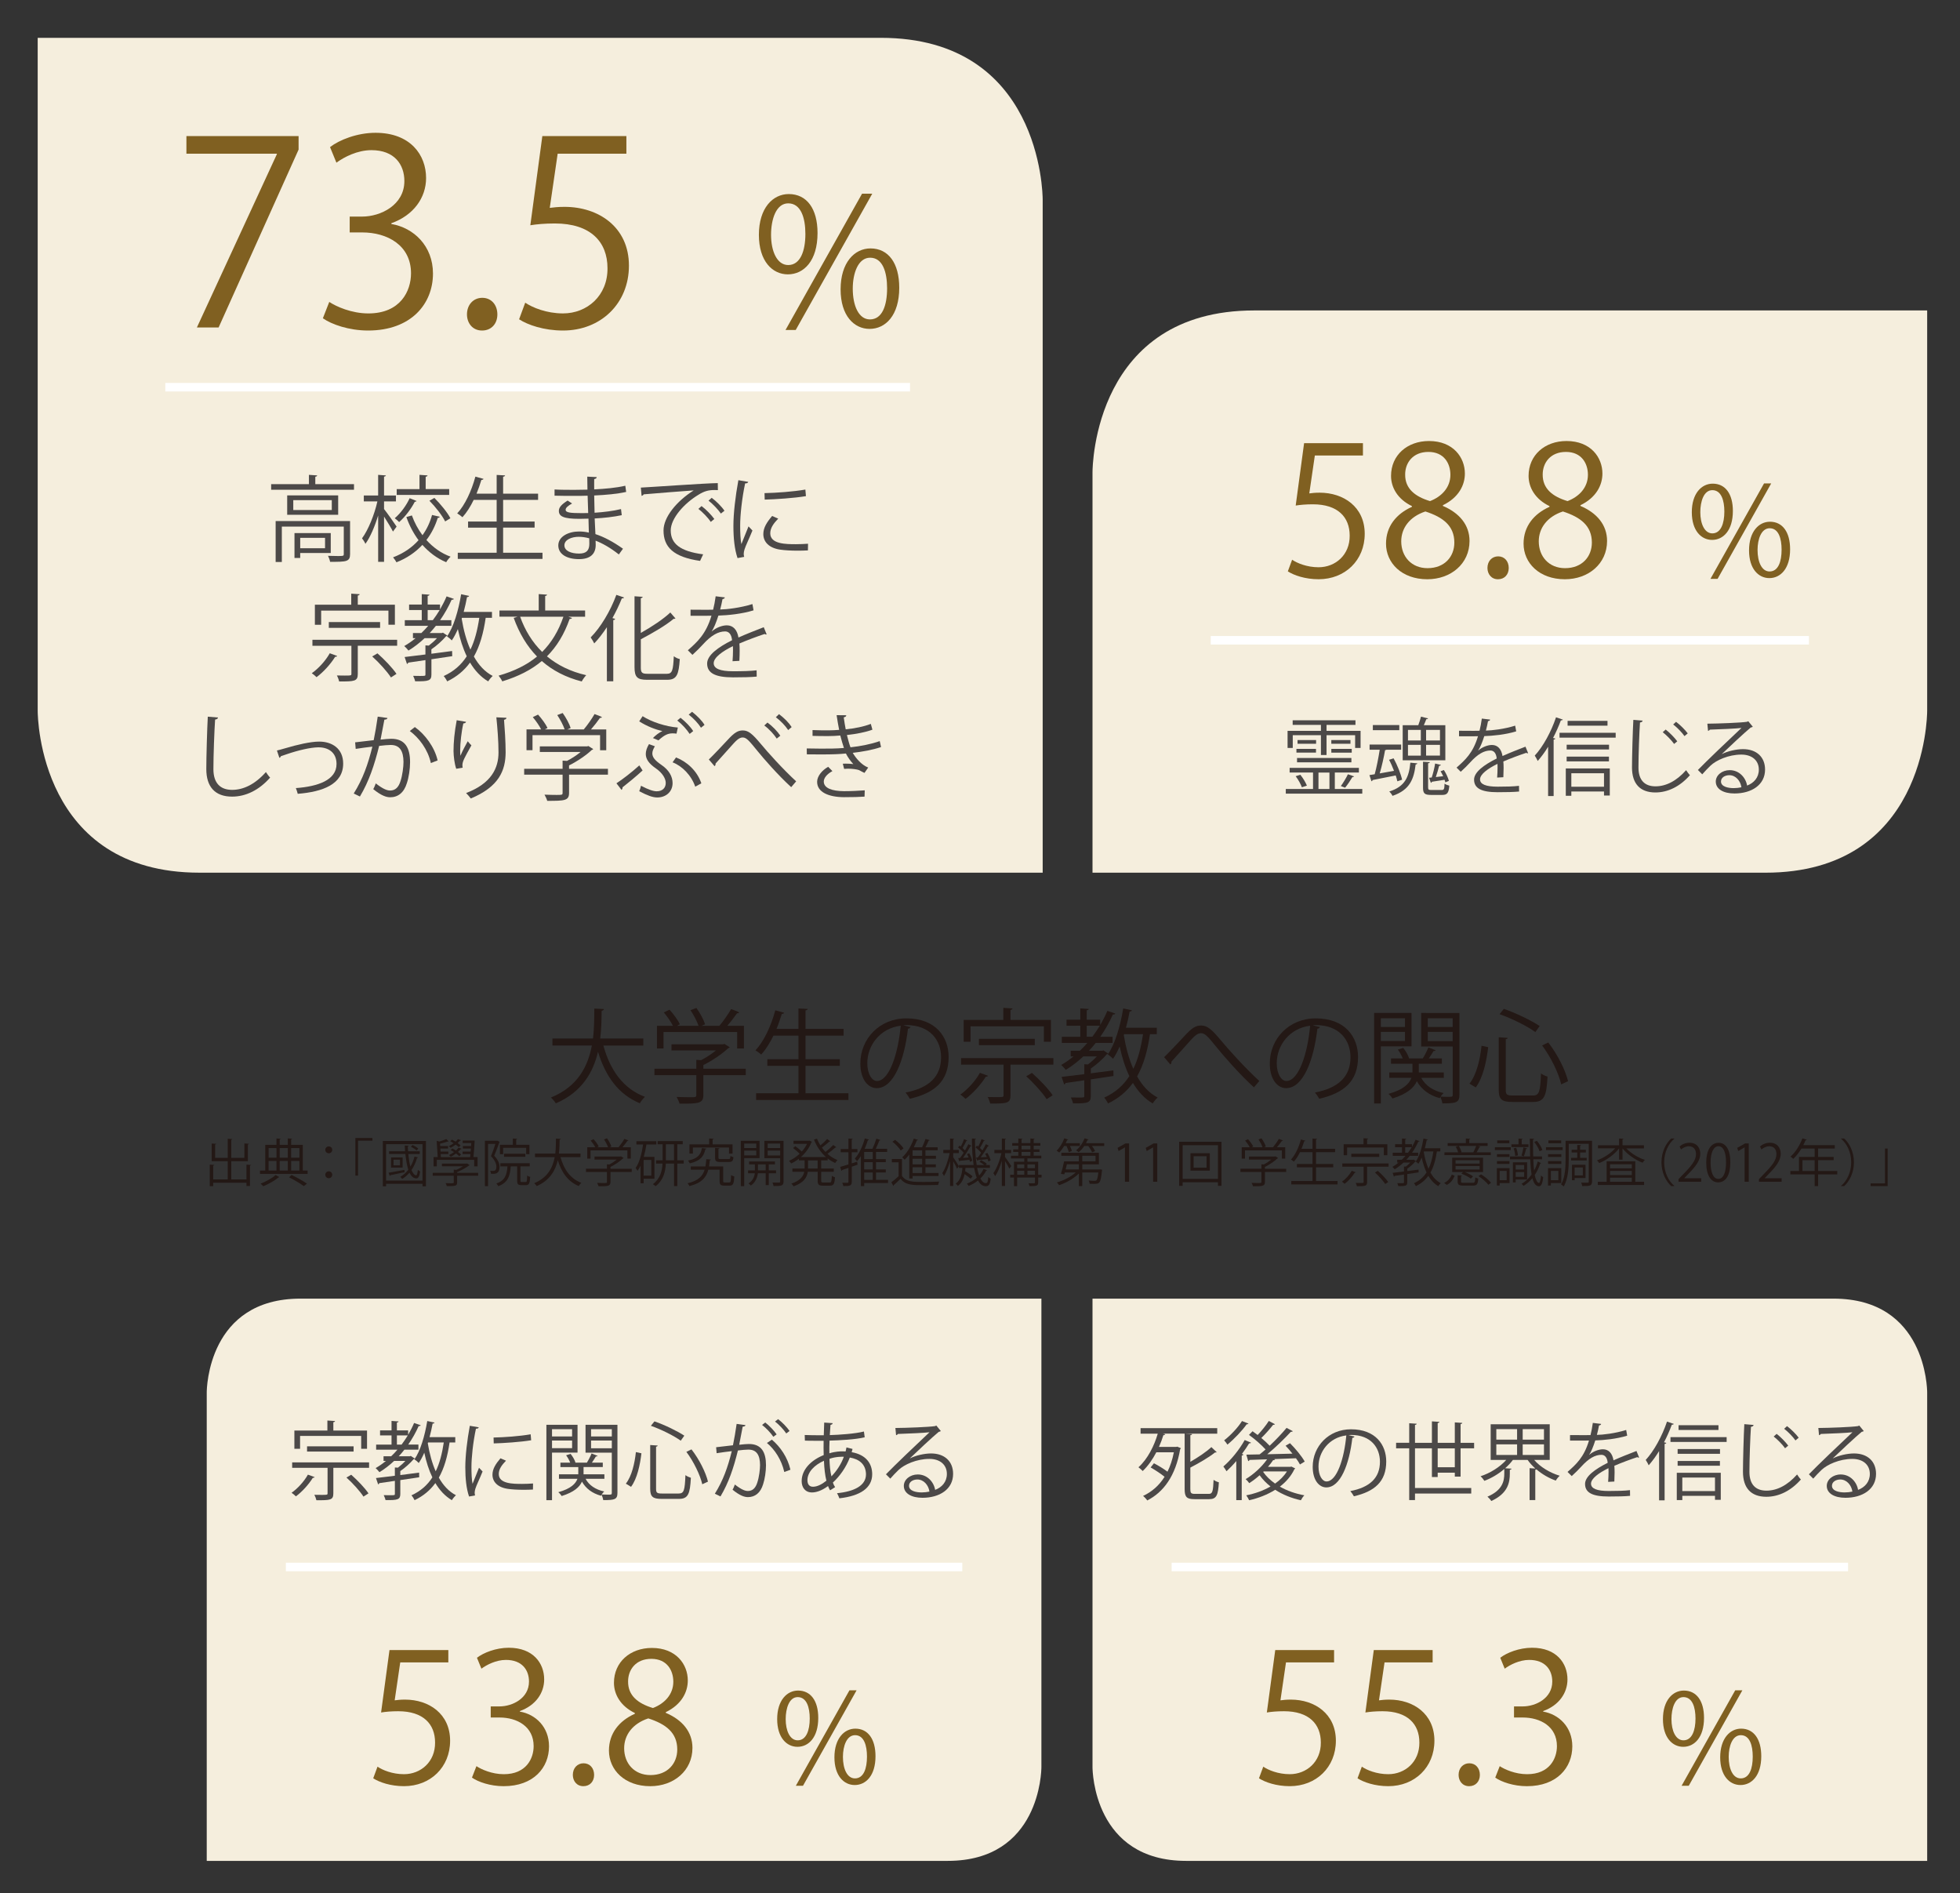 <?xml version="1.0" encoding="utf-8"?>
<!-- Generator: Adobe Illustrator 15.1.0, SVG Export Plug-In . SVG Version: 6.00 Build 0)  -->
<!DOCTYPE svg PUBLIC "-//W3C//DTD SVG 1.1//EN" "http://www.w3.org/Graphics/SVG/1.1/DTD/svg11.dtd">
<svg version="1.1" id="レイヤー_1" xmlns="http://www.w3.org/2000/svg" xmlns:xlink="http://www.w3.org/1999/xlink" x="0px"
	 y="0px" width="163.084px" height="157.477px" viewBox="0 0 163.084 157.477" enable-background="new 0 0 163.084 157.477"
	 xml:space="preserve">
<rect x="0" y="0" width="163.084" height="157.477" fill="#333333" stroke="none"/>
<path fill="#F5EEDD" d="M3.136,3.147v55.985c0.001,0.549,0.181,13.464,13.465,13.464h70.157V16.611
	c-0.001-0.548-0.182-13.464-13.465-13.464H3.136z"/>
<linearGradient id="SVGID_1_" gradientUnits="userSpaceOnUse" x1="-19.092" y1="558.673" x2="-18.092" y2="558.673" gradientTransform="matrix(85.039 0 0 -85.039 1625.988 47547.102)">
	<stop  offset="0" style="stop-color:#A98320"/>
	<stop  offset="0.491" style="stop-color:#E0C85E"/>
	<stop  offset="1" style="stop-color:#A98320"/>
</linearGradient>
<path fill="url(#SVGID_1_)" d="M3.136,3.147L3.136,3.147v55.985c0.001,0.549,0.181,13.464,13.465,13.464h70.157V16.611
	c-0.002-0.548-0.182-13.464-13.465-13.464H3.136L3.136,3.147L3.136,3.147h70.157c13.283,0,13.464,12.916,13.465,13.464v55.985
	H16.601c-13.284,0-13.464-12.915-13.465-13.464V3.147L3.136,3.147z"/>
<path fill="#F5EEDD" d="M17.202,154.802v-38.977c0.001-0.316,0.116-7.795,7.795-7.795h61.654v38.976
	c-0.001,0.317-0.116,7.796-7.795,7.796H17.202z"/>
<linearGradient id="SVGID_2_" gradientUnits="userSpaceOnUse" x1="-19.619" y1="555.258" x2="-18.619" y2="555.258" gradientTransform="matrix(70.866 0 0 70.866 1406.837 -39217.461)">
	<stop  offset="0" style="stop-color:#A98320"/>
	<stop  offset="0.491" style="stop-color:#E0C85E"/>
	<stop  offset="1" style="stop-color:#A98320"/>
</linearGradient>
<path fill="url(#SVGID_2_)" d="M17.202,154.802L17.202,154.802v-38.977c0.001-0.316,0.116-7.795,7.795-7.795h61.654v38.976
	c-0.001,0.317-0.116,7.796-7.795,7.796H17.202L17.202,154.802L17.202,154.802h61.654c7.679,0,7.794-7.479,7.795-7.796V108.03H24.997
	c-7.679,0-7.794,7.479-7.795,7.795V154.802L17.202,154.802z"/>
<path fill="#F5EEDD" d="M160.352,25.825v33.307c0,0.549-0.181,13.465-13.465,13.465H90.903V39.29
	c0.001-0.549,0.181-13.465,13.465-13.465H160.352z"/>
<linearGradient id="SVGID_3_" gradientUnits="userSpaceOnUse" x1="-13.297" y1="558.9" x2="-12.297" y2="558.9" gradientTransform="matrix(-70.866 0 0 -70.866 -781.253 39656.25)">
	<stop  offset="0" style="stop-color:#A98320"/>
	<stop  offset="0.491" style="stop-color:#E0C85E"/>
	<stop  offset="1" style="stop-color:#A98320"/>
</linearGradient>
<path fill="url(#SVGID_3_)" d="M160.352,25.825L160.352,25.825v33.307c0,0.549-0.181,13.465-13.465,13.465H90.903V39.29
	c0.001-0.549,0.181-13.465,13.465-13.465H160.352L160.352,25.825L160.352,25.825h-55.983c-13.284,0-13.464,12.916-13.465,13.465
	v33.307h55.983c13.284,0,13.465-12.916,13.465-13.465V25.825L160.352,25.825z"/>
<polyline fill="none" points="170.061,18.116 81.194,18.116 81.194,74.305 170.061,74.305 "/>
<path fill="#F5EEDD" d="M160.352,154.802v-38.977c0-0.316-0.115-7.795-7.795-7.795H90.903v38.976
	c0.001,0.317,0.116,7.796,7.795,7.796H160.352z"/>
<linearGradient id="SVGID_4_" gradientUnits="userSpaceOnUse" x1="-13.297" y1="555.258" x2="-12.297" y2="555.258" gradientTransform="matrix(-70.866 0 0 70.866 -781.253 -39217.461)">
	<stop  offset="0" style="stop-color:#A98320"/>
	<stop  offset="0.491" style="stop-color:#E0C85E"/>
	<stop  offset="1" style="stop-color:#A98320"/>
</linearGradient>
<path fill="url(#SVGID_4_)" d="M160.352,154.802L160.352,154.802v-38.977c0-0.316-0.115-7.795-7.795-7.795H90.903v38.976
	c0.001,0.317,0.116,7.796,7.795,7.796H160.352L160.352,154.802L160.352,154.802H98.698c-7.679,0-7.794-7.479-7.795-7.796V108.03
	h61.653c7.68,0,7.795,7.479,7.795,7.795V154.802L160.352,154.802z"/>
<g>
	<path fill="#4C4948" d="M26.234,40.273h3.221v0.468h-6.893v-0.468h3.143v-0.772l0.686,0.047c-0.008,0.055-0.047,0.094-0.156,0.109
		V40.273z M29.128,43.346v2.752c0,0.304-0.07,0.468-0.313,0.554c-0.241,0.085-0.67,0.085-1.349,0.085
		c-0.023-0.148-0.102-0.351-0.172-0.499c0.32,0.008,0.608,0.016,0.819,0.016c0.444,0,0.491,0,0.491-0.164v-2.285h-5.154v2.947
		h-0.515v-3.407H29.128z M23.896,41.209h4.242v1.614h-4.242V41.209z M27.607,42.426v-0.819h-3.205v0.819H27.607z M27.521,46.004
		h-2.542v0.414h-0.476v-2.074h3.018V46.004z M27.046,44.741h-2.066v0.866h2.066V44.741z"/>
	<path fill="#4C4948" d="M31.956,42.348c0.242,0.296,0.896,1.232,1.045,1.458l-0.304,0.413c-0.133-0.272-0.476-0.826-0.741-1.247
		v3.766h-0.491v-3.859c-0.28,0.92-0.663,1.817-1.061,2.362c-0.055-0.14-0.187-0.343-0.28-0.46c0.507-0.678,1.029-1.957,1.278-3.072
		h-1.13v-0.491h1.192v-1.716l0.647,0.047c-0.008,0.047-0.055,0.086-0.156,0.102v1.567h0.99v0.491h-0.99V42.348z M34.272,42.878
		c0.21,0.593,0.514,1.154,0.881,1.645c0.366-0.507,0.631-1.076,0.795-1.684l0.647,0.148c-0.023,0.055-0.078,0.094-0.172,0.094
		c-0.202,0.655-0.515,1.287-0.943,1.84c0.554,0.616,1.232,1.107,2.012,1.388c-0.117,0.109-0.288,0.312-0.366,0.46
		c-0.765-0.319-1.427-0.818-1.98-1.442c-0.562,0.601-1.271,1.1-2.16,1.45c-0.055-0.117-0.195-0.312-0.28-0.413
		c0.881-0.335,1.582-0.827,2.12-1.427c-0.421-0.569-0.764-1.217-1.014-1.926L34.272,42.878z M34.662,41.677
		c-0.023,0.039-0.07,0.062-0.148,0.062c-0.28,0.546-0.771,1.225-1.302,1.692c-0.086-0.094-0.25-0.234-0.367-0.32
		c0.507-0.429,0.982-1.092,1.24-1.668L34.662,41.677z M37.375,40.687v0.483h-4.366v-0.483h1.895v-1.186l0.671,0.047
		c-0.008,0.055-0.047,0.094-0.156,0.109v1.029H37.375z M37.04,43.377c-0.234-0.476-0.795-1.201-1.31-1.723l0.413-0.234
		c0.515,0.515,1.092,1.216,1.333,1.692L37.04,43.377z"/>
	<path fill="#4C4948" d="M41.864,45.981h3.275v0.515h-7.049v-0.515h3.235v-2.089h-2.378v-0.507h2.378v-1.801h-1.91
		c-0.272,0.562-0.592,1.068-0.936,1.442c-0.102-0.093-0.304-0.242-0.437-0.319c0.64-0.679,1.193-1.864,1.513-3.057l0.679,0.187
		c-0.023,0.055-0.078,0.086-0.18,0.086c-0.117,0.382-0.249,0.772-0.405,1.146h1.676v-1.56l0.702,0.039
		c-0.008,0.055-0.055,0.094-0.164,0.109v1.411h2.909v0.515h-2.909v1.801h2.62v0.507h-2.62V45.981z"/>
	<path fill="#4C4948" d="M46.144,40.718c0.483,0.031,1.131,0.031,1.661,0.031c0.351,0,0.748-0.008,1.075-0.016
		c-0.008-0.374-0.016-0.811-0.016-1.083l0.788,0.039c-0.008,0.093-0.078,0.14-0.211,0.164c-0.008,0.125,0,0.725,0,0.858
		c0.913-0.047,1.817-0.125,2.589-0.304l0.07,0.515c-0.764,0.171-1.669,0.25-2.659,0.296c0.008,0.468,0.016,0.951,0.031,1.435
		c0.757-0.047,1.567-0.148,2.199-0.304l0.063,0.507c-0.655,0.14-1.474,0.234-2.254,0.273l0.063,1.302
		c0.718,0.234,1.481,0.639,2.293,1.216l-0.344,0.476c-0.701-0.554-1.364-0.928-1.934-1.146c0,0.125,0.008,0.265,0.008,0.367
		c-0.008,0.741-0.452,1.169-1.396,1.169c-0.99,0-1.716-0.405-1.716-1.138c0-0.749,0.851-1.162,1.724-1.162
		c0.257,0,0.53,0.023,0.818,0.093c-0.008-0.335-0.023-0.741-0.031-1.162c-0.249,0.008-0.53,0.016-0.756,0.016
		c-1.334,0-1.708-0.21-1.708-0.663c0-0.296,0.227-0.538,0.726-0.857l0.374,0.242c-0.351,0.195-0.538,0.366-0.538,0.522
		c0,0.234,0.366,0.281,1.356,0.281c0.172,0,0.352,0,0.522-0.008l-0.047-1.443c-0.335,0.016-0.725,0.016-1.075,0.016
		c-0.499,0-1.209,0-1.677-0.016V40.718z M49.028,44.78c-0.312-0.085-0.601-0.125-0.873-0.125c-0.593,0-1.193,0.242-1.193,0.709
		c0,0.46,0.546,0.686,1.225,0.686c0.616,0,0.85-0.273,0.85-0.819L49.028,44.78z"/>
	<path fill="#4C4948" d="M53.322,40.562c0.585-0.023,5.389-0.366,6.402-0.374l0.008,0.584c-0.102-0.008-0.195-0.008-0.289-0.008
		c-0.452,0-0.834,0.078-1.333,0.398c-1.17,0.702-2.301,1.957-2.301,2.963c0,1.091,0.765,1.739,2.698,1.988l-0.257,0.546
		c-2.215-0.32-3.041-1.146-3.041-2.534c0-1.1,1.084-2.433,2.511-3.33c-0.858,0.063-3.158,0.234-4.164,0.328
		c-0.023,0.063-0.109,0.117-0.172,0.125L53.322,40.562z M58.375,42.098c0.375,0.281,0.819,0.741,1.061,1.076l-0.296,0.242
		c-0.219-0.343-0.694-0.827-1.029-1.084L58.375,42.098z M59.218,41.412c0.382,0.281,0.834,0.733,1.061,1.076l-0.297,0.234
		c-0.21-0.312-0.663-0.795-1.029-1.076L59.218,41.412z"/>
	<path fill="#4C4948" d="M62.257,40.086c-0.023,0.086-0.102,0.133-0.258,0.125c-0.272,1.271-0.413,2.667-0.413,3.508
		c0,0.585,0.023,1.178,0.102,1.544c0.147-0.382,0.483-1.201,0.593-1.474l0.327,0.343c-0.319,0.788-0.554,1.232-0.663,1.583
		c-0.039,0.133-0.063,0.257-0.063,0.367c0,0.086,0.016,0.164,0.039,0.242l-0.554,0.102c-0.249-0.741-0.343-1.646-0.343-2.683
		c0-1.021,0.164-2.448,0.413-3.797L62.257,40.086z M67.224,45.786c-0.281,0.016-0.569,0.023-0.858,0.023
		c-0.553,0-1.075-0.031-1.45-0.086c-0.959-0.14-1.403-0.67-1.403-1.294c0-0.538,0.297-0.99,0.733-1.505l0.507,0.218
		c-0.391,0.405-0.663,0.78-0.663,1.224c0,0.904,1.325,0.904,2.137,0.904c0.327,0,0.678-0.016,1.006-0.039L67.224,45.786z
		 M63.613,41.022c1.006-0.023,2.362-0.117,3.399-0.296l0.047,0.546c-0.967,0.164-2.534,0.265-3.431,0.289L63.613,41.022z"/>
</g>
<g>
	<path fill="#4C4948" d="M28.055,54.569c-0.023,0.047-0.086,0.078-0.164,0.063c-0.382,0.616-0.982,1.278-1.552,1.7
		c-0.094-0.094-0.272-0.25-0.397-0.328c0.546-0.382,1.139-1.021,1.497-1.661L28.055,54.569z M25.996,53.22h7.049v0.499H29.77v2.347
		c0,0.616-0.288,0.624-1.551,0.624c-0.031-0.148-0.109-0.358-0.188-0.499c0.241,0.008,0.476,0.008,0.655,0.008
		c0.499,0,0.553,0,0.553-0.14v-2.339h-3.243V53.22z M26.722,50.795v1.177h-0.522v-1.668h3.025v-0.92l0.701,0.046
		c-0.008,0.055-0.047,0.094-0.156,0.109v0.764h3.088v1.668h-0.538v-1.177H26.722z M31.626,52.23H27.36v-0.483h4.266V52.23z
		 M32.53,56.355c-0.304-0.476-0.975-1.224-1.56-1.747l0.437-0.257c0.577,0.507,1.264,1.224,1.583,1.708L32.53,56.355z"/>
	<path fill="#4C4948" d="M37.628,54.585l-1.731,0.257v1.263c0,0.522-0.218,0.584-1.356,0.569c-0.023-0.132-0.102-0.319-0.164-0.452
		c0.211,0,0.398,0.008,0.554,0.008c0.452,0,0.468,0,0.468-0.125v-1.193c-0.546,0.086-1.045,0.156-1.435,0.211
		c-0.008,0.062-0.055,0.101-0.102,0.109l-0.194-0.577c0.46-0.054,1.068-0.125,1.73-0.21v-0.756l0.281,0.016
		c0.233-0.179,0.483-0.397,0.678-0.616h-1.029c-0.413,0.39-0.865,0.741-1.341,1.029c-0.078-0.102-0.241-0.281-0.351-0.375
		c0.327-0.187,0.64-0.405,0.943-0.655H34.36v-0.429h0.702c0.195-0.187,0.39-0.39,0.569-0.6h-1.949v-0.468h1.411v-0.842h-1.053v-0.46
		h1.053v-0.866l0.647,0.047c-0.008,0.047-0.055,0.086-0.156,0.102v0.717h1.029v0.405c0.202-0.351,0.39-0.709,0.546-1.083l0.608,0.21
		c-0.023,0.063-0.109,0.078-0.188,0.07c-0.266,0.6-0.593,1.169-0.959,1.7h0.936v0.468h-1.286c-0.164,0.21-0.336,0.405-0.515,0.6
		h1.021l0.077-0.031l0.367,0.242c-0.016,0.031-0.07,0.054-0.109,0.062c-0.297,0.351-0.78,0.788-1.217,1.084v0.367
		c0.562-0.07,1.146-0.148,1.724-0.227L37.628,54.585z M35.585,51.591h0.429c0.203-0.265,0.39-0.554,0.569-0.842h-0.998V51.591z
		 M40.934,51.396h-0.522c-0.187,1.287-0.491,2.355-0.982,3.221c0.397,0.709,0.912,1.271,1.567,1.614
		c-0.125,0.109-0.288,0.304-0.374,0.452c-0.624-0.366-1.115-0.904-1.513-1.567c-0.476,0.655-1.092,1.177-1.902,1.567
		c-0.055-0.125-0.195-0.343-0.289-0.444c0.835-0.382,1.458-0.928,1.918-1.645c-0.319-0.663-0.561-1.427-0.74-2.261
		c-0.156,0.358-0.319,0.678-0.507,0.943c-0.086-0.102-0.273-0.257-0.397-0.335c0.554-0.78,0.951-2.152,1.177-3.509l0.663,0.141
		c-0.016,0.063-0.07,0.093-0.172,0.093c-0.078,0.414-0.171,0.834-0.28,1.24h2.354V51.396z M38.438,51.396l-0.023,0.078
		c0.156,0.936,0.39,1.809,0.726,2.565c0.358-0.733,0.585-1.614,0.74-2.644H38.438z"/>
	<path fill="#4C4948" d="M48.683,51.302h-1.403c0.202,0.07,0.257,0.086,0.312,0.109c-0.023,0.055-0.086,0.078-0.195,0.078
		c-0.452,1.279-1.068,2.292-1.887,3.111c0.881,0.733,1.965,1.271,3.268,1.567c-0.125,0.125-0.289,0.359-0.375,0.522
		c-1.333-0.343-2.425-0.912-3.321-1.7c-0.881,0.741-1.965,1.287-3.29,1.692c-0.055-0.132-0.203-0.351-0.305-0.476
		c1.279-0.366,2.34-0.881,3.197-1.59c-0.843-0.866-1.481-1.942-1.941-3.213l0.319-0.101h-1.505v-0.515h3.268v-1.365l0.693,0.047
		c-0.008,0.055-0.055,0.094-0.156,0.109v1.208h3.322V51.302z M43.279,51.302c0.405,1.138,1.014,2.128,1.832,2.932
		c0.771-0.772,1.356-1.731,1.77-2.932H43.279z"/>
	<path fill="#4C4948" d="M50.497,56.674v-4.499c-0.336,0.507-0.687,0.967-1.053,1.349c-0.063-0.133-0.203-0.375-0.297-0.499
		c0.812-0.811,1.638-2.175,2.137-3.54l0.64,0.218c-0.031,0.07-0.102,0.086-0.18,0.07c-0.226,0.562-0.491,1.115-0.787,1.645
		l0.226,0.063c-0.016,0.055-0.055,0.094-0.155,0.102v5.091H50.497z M53.319,55.513c0,0.437,0.094,0.538,0.546,0.538h1.63
		c0.444,0,0.515-0.296,0.569-1.458c0.132,0.101,0.343,0.203,0.499,0.234c-0.086,1.279-0.242,1.723-1.045,1.723h-1.685
		c-0.803,0-1.037-0.218-1.037-1.053v-5.895l0.679,0.047c-0.008,0.054-0.047,0.093-0.156,0.109v2.893
		c0.92-0.514,1.871-1.146,2.456-1.7l0.429,0.499c-0.031,0.023-0.086,0.039-0.147,0.023c-0.655,0.554-1.731,1.177-2.737,1.708V55.513
		z"/>
	<path fill="#4C4948" d="M63.789,52.768c-0.016,0.008-0.031,0.016-0.046,0.016c-0.047,0-0.086-0.023-0.117-0.047
		c-0.593,0.195-1.458,0.515-2.105,0.795c0.016,0.179,0.023,0.382,0.023,0.608c0,0.249-0.008,0.53-0.023,0.834l-0.569,0.031
		c0.023-0.281,0.039-0.639,0.039-0.943c0-0.117,0-0.226-0.008-0.312c-0.881,0.429-1.599,0.951-1.599,1.419
		c0,0.453,0.538,0.671,1.614,0.671c0.757,0,1.458-0.016,1.957-0.078l0.008,0.522c-0.46,0.047-1.162,0.063-1.965,0.063
		c-1.497,0-2.16-0.359-2.16-1.154c0-0.686,0.905-1.349,2.074-1.934c-0.047-0.491-0.265-0.733-0.577-0.733
		c-0.569,0-1.161,0.32-1.863,1.1c-0.218,0.242-0.522,0.545-0.857,0.85l-0.382-0.382c0.779-0.687,1.513-1.341,1.965-2.877
		l-0.437,0.008h-1.303v-0.507c0.476,0.008,1.029,0.008,1.349,0.008l0.53-0.008c0.086-0.358,0.156-0.694,0.211-1.115l0.764,0.093
		c-0.016,0.078-0.077,0.125-0.194,0.141c-0.055,0.312-0.125,0.584-0.195,0.865c0.53-0.008,1.669-0.132,2.683-0.452l0.094,0.522
		c-0.975,0.304-2.152,0.413-2.925,0.437c-0.187,0.585-0.382,1.053-0.561,1.318h0.008c0.343-0.304,0.857-0.507,1.255-0.507
		c0.53,0,0.865,0.382,0.967,1.014c0.655-0.296,1.481-0.616,2.105-0.858L63.789,52.768z"/>
</g>
<g>
	<path fill="#4C4948" d="M18.14,59.688c-0.016,0.094-0.086,0.148-0.242,0.171c-0.063,0.905-0.141,2.971-0.141,4.125
		c0,1.162,0.577,1.723,1.56,1.723c0.951,0,1.918-0.476,2.808-1.481c0.077,0.125,0.257,0.374,0.351,0.46
		c-0.912,1.037-2.02,1.583-3.166,1.583c-1.419,0-2.144-0.819-2.144-2.292c0-0.982,0.069-3.4,0.124-4.359L18.14,59.688z"/>
	<path fill="#4C4948" d="M23.042,62.432c0.141-0.031,0.429-0.109,0.694-0.187c0.967-0.289,2.097-0.554,2.822-0.554
		c1.053,0,1.996,0.562,1.996,1.833c0,1.715-1.7,2.347-3.781,2.511c-0.031-0.117-0.109-0.382-0.156-0.476
		c1.832-0.132,3.384-0.663,3.384-2.003c0-0.975-0.693-1.396-1.521-1.388c-0.624,0.008-1.63,0.234-2.612,0.569
		c-0.179,0.063-0.374,0.132-0.499,0.171c-0.016,0.063-0.069,0.117-0.124,0.133L23.042,62.432z"/>
	<path fill="#4C4948" d="M32.241,59.727c-0.016,0.094-0.109,0.132-0.258,0.14c-0.086,0.437-0.226,1.193-0.319,1.661
		c0.351-0.039,0.67-0.07,0.865-0.07c1.186-0.016,1.591,0.772,1.591,1.941c0,0.585-0.109,1.279-0.266,1.747
		c-0.241,0.795-0.74,1.177-1.388,1.177c-0.319,0-0.74-0.132-1.411-0.678c0.086-0.14,0.148-0.312,0.211-0.476
		c0.623,0.483,0.951,0.593,1.192,0.593c0.444,0,0.71-0.281,0.865-0.78c0.164-0.483,0.25-1.201,0.25-1.599
		c-0.008-0.889-0.296-1.419-1.076-1.411c-0.233,0-0.554,0.031-0.951,0.078c-0.39,1.59-0.85,2.955-1.599,4.21l-0.515-0.25
		c0.757-1.208,1.186-2.417,1.552-3.899c-0.397,0.047-0.967,0.117-1.388,0.188l-0.047-0.546c0.382-0.047,1.021-0.117,1.544-0.18
		c0.117-0.569,0.241-1.271,0.335-1.957L32.241,59.727z M35.851,63.477c-0.249-1.139-0.99-2.105-1.754-2.667l0.421-0.328
		c0.826,0.584,1.646,1.661,1.895,2.776L35.851,63.477z"/>
	<path fill="#4C4948" d="M37.962,63.953c-0.147-0.421-0.218-1.029-0.226-1.466c0-0.733,0.078-1.583,0.265-2.573l0.78,0.133
		c-0.031,0.101-0.125,0.125-0.227,0.132c-0.155,0.647-0.265,1.638-0.265,2.269c0,0.171,0.008,0.312,0.023,0.421
		c0.155-0.382,0.444-0.912,0.607-1.208c0.07,0.102,0.227,0.265,0.305,0.343c-0.577,1.037-0.749,1.333-0.749,1.661
		c0,0.063,0.008,0.125,0.023,0.195L37.962,63.953z M42.142,59.711c-0.008,0.094-0.07,0.132-0.203,0.171
		c0.055,0.679,0.133,1.809,0.133,2.706c-0.008,1.505-0.554,2.862-2.9,3.836c-0.086-0.125-0.272-0.335-0.39-0.452
		c2.129-0.811,2.697-2.098,2.697-3.376c0-0.959-0.093-2.089-0.179-2.924L42.142,59.711z"/>
	<path fill="#4C4948" d="M50.584,63.953v0.491h-3.235v1.513c0,0.655-0.374,0.663-1.816,0.663c-0.039-0.148-0.141-0.366-0.227-0.515
		c0.397,0.016,0.749,0.023,0.998,0.023c0.452,0,0.507,0,0.507-0.171v-1.513h-3.197v-0.491h3.197v-0.678l0.366,0.023
		c0.397-0.203,0.812-0.476,1.131-0.741h-3.392v-0.468h3.945l0.094-0.031l0.405,0.257c-0.023,0.039-0.07,0.062-0.117,0.07
		c-0.46,0.437-1.2,0.943-1.895,1.287v0.281H50.584z M44.308,61.153v1.255h-0.499v-1.731h1.217c-0.148-0.304-0.438-0.717-0.694-1.021
		l0.437-0.21c0.312,0.343,0.647,0.803,0.788,1.115l-0.227,0.117h1.653c-0.117-0.351-0.375-0.834-0.616-1.193l0.452-0.171
		c0.28,0.39,0.562,0.912,0.663,1.248l-0.273,0.117h1.364c0.305-0.358,0.687-0.904,0.897-1.279c0.491,0.179,0.554,0.218,0.615,0.257
		c-0.023,0.047-0.085,0.07-0.163,0.063c-0.195,0.281-0.476,0.647-0.749,0.959h1.271v1.731H49.93v-1.255H44.308z"/>
	<path fill="#4C4948" d="M51.292,65.161c0.46-0.296,1.271-0.912,1.902-1.489l0.273,0.421c-0.515,0.476-1.256,1.084-1.669,1.404
		c0.008,0.085-0.023,0.164-0.086,0.21L51.292,65.161z M53.468,59.578c0.756,0.484,1.934,0.866,2.932,0.944l-0.109,0.507
		c-0.117-0.016-0.227-0.023-0.327-0.023c-0.391,0-0.694,0.14-1.178,0.584l-0.46-0.195c0.211-0.218,0.538-0.476,0.787-0.577
		c-0.553-0.125-1.271-0.39-1.926-0.811L53.468,59.578z M54.489,62.081c-0.133,0.227-0.211,0.414-0.211,0.593
		c0,0.32,0.227,0.593,0.749,0.951c0.631,0.429,0.936,0.959,0.936,1.521c0,0.717-0.554,1.193-1.271,1.193
		c-0.39,0-0.826-0.164-1.505-0.522c0.063-0.125,0.109-0.288,0.148-0.452c0.655,0.343,1.045,0.46,1.302,0.46
		c0.491,0,0.757-0.288,0.757-0.694c0-0.351-0.258-0.818-0.819-1.208c-0.568-0.39-0.842-0.764-0.842-1.201
		c0-0.25,0.086-0.515,0.266-0.819L54.489,62.081z M56.251,63.009c0.896,0.351,1.747,1.099,2.105,2.152l-0.507,0.281
		c-0.327-0.951-1.092-1.723-1.887-2.027L56.251,63.009z M56.625,59.711c0.422,0.328,0.835,0.756,1.053,1.107l-0.296,0.234
		c-0.227-0.351-0.616-0.795-1.029-1.115L56.625,59.711z M57.584,59.212c0.422,0.335,0.812,0.717,1.037,1.092l-0.296,0.234
		c-0.234-0.375-0.616-0.772-1.021-1.092L57.584,59.212z"/>
	<path fill="#4C4948" d="M58.979,63.181c0.327-0.312,1.13-1.162,1.544-1.606c0.6-0.663,0.896-0.811,1.286-0.811
		c0.468,0,0.803,0.296,1.497,1.123c0.554,0.671,1.832,2.098,2.939,3.111l-0.413,0.483c-1.068-0.967-2.339-2.425-2.807-3.01
		c-0.663-0.811-0.905-1.123-1.225-1.123c-0.312,0-0.554,0.257-1.029,0.795c-0.265,0.304-0.896,0.998-1.231,1.373
		c0.008,0.101-0.023,0.179-0.086,0.218L58.979,63.181z M63.859,60.108c0.437,0.32,0.826,0.733,1.068,1.092l-0.297,0.242
		c-0.226-0.343-0.615-0.78-1.037-1.092L63.859,60.108z M64.818,59.407c0.437,0.328,0.811,0.702,1.053,1.076l-0.289,0.25
		c-0.241-0.367-0.631-0.772-1.028-1.068L64.818,59.407z"/>
	<path fill="#4C4948" d="M73.308,62.144c-0.702,0.242-1.552,0.39-2.354,0.483c0.241,0.421,0.717,1.006,1.286,1.224l-0.312,0.445
		c-0.109-0.055-0.313-0.148-0.453-0.234c-0.171-0.062-0.553-0.117-0.92-0.117c-0.108,0-0.218,0.008-0.319,0.016l-0.109-0.429
		c0.266-0.016,0.647,0,0.873,0.031c-0.21-0.226-0.46-0.561-0.615-0.881c-0.522,0.055-1.1,0.078-2.09,0.078
		c-0.382,0-0.812,0-1.162-0.008l-0.008-0.491c0.351,0.008,0.804,0.016,1.193,0.016c0.64,0,1.271,0,1.902-0.055
		c-0.086-0.242-0.211-0.686-0.304-1.037c-0.313,0.031-0.663,0.047-0.982,0.047c-0.422,0-0.96,0-1.326-0.016v-0.483
		c0.468,0.023,0.982,0.023,1.318,0.023c0.28,0,0.6-0.016,0.896-0.039c-0.07-0.359-0.148-0.788-0.211-1.224l0.804,0.008
		c0,0.093-0.07,0.148-0.211,0.171c0.047,0.335,0.102,0.694,0.164,0.998c0.732-0.07,1.521-0.226,2.089-0.452l0.133,0.483
		c-0.569,0.21-1.341,0.359-2.121,0.444c0.102,0.414,0.203,0.78,0.297,1.021c0.826-0.086,1.723-0.265,2.433-0.515L73.308,62.144z
		 M71.936,66.269c-0.43,0.031-0.944,0.046-1.716,0.046c-1.263-0.007-2.246-0.413-2.23-1.294c0.008-0.46,0.414-0.952,0.921-1.232
		l0.351,0.358c-0.452,0.242-0.718,0.569-0.718,0.866c0,0.553,0.687,0.795,1.677,0.803c0.585,0,1.201-0.031,1.731-0.07L71.936,66.269
		z"/>
</g>
<g>
	<path fill="#4C4948" d="M26.179,122.877c-0.021,0.043-0.078,0.071-0.148,0.057c-0.347,0.56-0.893,1.161-1.409,1.544
		c-0.085-0.085-0.248-0.227-0.361-0.298c0.496-0.347,1.034-0.927,1.359-1.508L26.179,122.877z M24.31,121.652h6.4v0.453h-2.974
		v2.131c0,0.56-0.262,0.566-1.409,0.566c-0.028-0.134-0.099-0.325-0.17-0.453c0.22,0.007,0.433,0.007,0.595,0.007
		c0.453,0,0.503,0,0.503-0.127v-2.124H24.31V121.652z M24.968,119.45v1.069h-0.474v-1.515h2.747v-0.835l0.637,0.042
		c-0.007,0.049-0.042,0.085-0.142,0.099v0.694h2.804v1.515h-0.488v-1.069H24.968z M29.422,120.753h-3.873v-0.438h3.873V120.753z
		 M30.243,124.499c-0.276-0.432-0.886-1.112-1.416-1.586l0.396-0.234c0.523,0.46,1.146,1.112,1.437,1.551L30.243,124.499z"/>
	<path fill="#4C4948" d="M34.88,122.892l-1.572,0.233v1.147c0,0.474-0.198,0.531-1.231,0.517c-0.021-0.121-0.093-0.291-0.149-0.411
		c0.191,0,0.361,0.007,0.503,0.007c0.411,0,0.425,0,0.425-0.113v-1.083c-0.495,0.078-0.948,0.142-1.303,0.191
		c-0.007,0.057-0.05,0.092-0.092,0.099l-0.177-0.524c0.417-0.05,0.97-0.113,1.571-0.191v-0.687l0.255,0.014
		c0.213-0.163,0.439-0.361,0.616-0.559h-0.935c-0.375,0.354-0.786,0.672-1.218,0.935c-0.071-0.092-0.22-0.255-0.318-0.34
		c0.297-0.17,0.58-0.368,0.856-0.595h-0.198v-0.39h0.637c0.178-0.17,0.354-0.354,0.518-0.545h-1.771v-0.425h1.281v-0.765h-0.955
		v-0.418h0.955v-0.786l0.588,0.043c-0.007,0.042-0.05,0.078-0.142,0.092v0.651h0.935v0.368c0.185-0.318,0.354-0.645,0.496-0.984
		l0.552,0.191c-0.021,0.057-0.099,0.071-0.17,0.063c-0.24,0.545-0.538,1.063-0.871,1.544h0.85v0.425h-1.168
		c-0.148,0.191-0.305,0.368-0.467,0.545h0.927l0.071-0.028l0.333,0.22c-0.015,0.028-0.064,0.049-0.1,0.057
		c-0.269,0.318-0.708,0.715-1.104,0.984v0.333c0.51-0.063,1.041-0.134,1.564-0.205L34.88,122.892z M33.024,120.173h0.39
		c0.184-0.241,0.354-0.503,0.517-0.765h-0.906V120.173z M37.882,119.996h-0.475c-0.17,1.168-0.446,2.138-0.893,2.924
		c0.361,0.644,0.829,1.154,1.424,1.465c-0.113,0.099-0.263,0.276-0.34,0.411c-0.566-0.333-1.013-0.821-1.374-1.423
		c-0.432,0.595-0.991,1.069-1.728,1.423c-0.05-0.113-0.177-0.312-0.262-0.403c0.758-0.347,1.324-0.843,1.741-1.494
		c-0.29-0.602-0.51-1.296-0.672-2.053c-0.142,0.326-0.291,0.616-0.461,0.857c-0.077-0.092-0.247-0.234-0.36-0.305
		c0.502-0.708,0.863-1.954,1.068-3.186l0.603,0.127c-0.015,0.057-0.064,0.085-0.156,0.085c-0.07,0.375-0.155,0.758-0.255,1.126
		h2.139V119.996z M35.616,119.996l-0.021,0.071c0.142,0.85,0.354,1.643,0.658,2.329c0.326-0.665,0.531-1.465,0.673-2.4H35.616z"/>
	<path fill="#4C4948" d="M39.835,118.735c-0.021,0.078-0.092,0.12-0.233,0.113c-0.248,1.154-0.375,2.421-0.375,3.186
		c0,0.531,0.021,1.069,0.092,1.402c0.135-0.347,0.438-1.09,0.538-1.338l0.297,0.312c-0.29,0.715-0.502,1.118-0.602,1.437
		c-0.035,0.121-0.057,0.234-0.057,0.333c0,0.078,0.015,0.149,0.035,0.22l-0.502,0.092c-0.227-0.672-0.312-1.494-0.312-2.436
		c0-0.927,0.148-2.223,0.375-3.448L39.835,118.735z M44.345,123.911c-0.255,0.014-0.517,0.021-0.778,0.021
		c-0.503,0-0.978-0.028-1.317-0.078c-0.87-0.128-1.274-0.609-1.274-1.176c0-0.488,0.27-0.899,0.666-1.366l0.46,0.198
		c-0.354,0.368-0.602,0.708-0.602,1.111c0,0.821,1.203,0.821,1.939,0.821c0.298,0,0.616-0.014,0.914-0.035L44.345,123.911z
		 M41.067,119.585c0.913-0.021,2.145-0.106,3.087-0.269l0.042,0.496c-0.878,0.148-2.301,0.241-3.115,0.262L41.067,119.585z"/>
	<path fill="#4C4948" d="M48.055,120.838h-2.124v3.958h-0.468v-6.273h2.592V120.838z M47.602,118.891h-1.671v0.602h1.671V118.891z
		 M45.931,120.47h1.671v-0.637h-1.671V120.47z M51.375,118.523v5.671c0,0.559-0.262,0.595-1.183,0.595
		c-0.014-0.121-0.078-0.319-0.135-0.446c-0.021,0.028-0.035,0.057-0.049,0.085c-0.729-0.198-1.261-0.602-1.586-1.175
		c-0.191,0.439-0.645,0.871-1.686,1.197c-0.057-0.092-0.184-0.241-0.283-0.319c1.063-0.291,1.451-0.722,1.593-1.112h-1.536v-0.375
		h1.607v-0.602h-1.487v-0.368h0.814c-0.07-0.191-0.205-0.432-0.34-0.616l0.375-0.113c0.178,0.22,0.348,0.517,0.404,0.722
		l-0.021,0.007h0.97c0.135-0.213,0.305-0.545,0.39-0.765l0.503,0.198c-0.021,0.042-0.078,0.057-0.142,0.049
		c-0.085,0.142-0.213,0.347-0.333,0.517h0.906v0.368h-1.601v0.602h1.735v0.375h-1.565c0.283,0.531,0.821,0.899,1.551,1.055
		c-0.07,0.057-0.148,0.156-0.212,0.248c0.19,0.007,0.368,0.015,0.502,0.015c0.305,0,0.34,0,0.34-0.142v-3.349H48.72v-2.322H51.375z
		 M50.907,118.891H49.18v0.602h1.728V118.891z M49.18,120.477h1.728v-0.644H49.18V120.477z"/>
	<path fill="#4C4948" d="M52.075,123.422c0.495-0.63,0.736-1.699,0.835-2.626l0.461,0.099c-0.113,0.949-0.348,2.103-0.864,2.79
		L52.075,123.422z M54.1,120.208l0.623,0.042c-0.007,0.049-0.042,0.085-0.134,0.092v3.504c0,0.333,0.077,0.396,0.488,0.396h1.395
		c0.439,0,0.51-0.262,0.56-1.529c0.12,0.092,0.312,0.177,0.453,0.219c-0.071,1.353-0.227,1.756-0.998,1.756h-1.444
		c-0.736,0-0.942-0.184-0.942-0.85V120.208z M56.642,119.847c-0.56-0.403-1.614-0.935-2.485-1.239l0.298-0.368
		c0.863,0.297,1.919,0.814,2.485,1.189L56.642,119.847z M58.433,123.472c-0.17-0.757-0.708-1.876-1.323-2.697l0.425-0.205
		c0.644,0.821,1.189,1.918,1.373,2.683L58.433,123.472z"/>
	<path fill="#4C4948" d="M62.029,118.551c-0.014,0.085-0.099,0.121-0.233,0.127c-0.078,0.396-0.205,1.083-0.29,1.508
		c0.318-0.035,0.608-0.063,0.785-0.063c1.076-0.014,1.444,0.701,1.444,1.763c0,0.531-0.099,1.161-0.24,1.586
		c-0.22,0.723-0.673,1.069-1.261,1.069c-0.29,0-0.672-0.12-1.281-0.616c0.078-0.127,0.135-0.283,0.191-0.432
		c0.566,0.439,0.863,0.538,1.083,0.538c0.403,0,0.645-0.255,0.786-0.708c0.148-0.439,0.227-1.09,0.227-1.451
		c-0.007-0.808-0.27-1.289-0.978-1.282c-0.212,0-0.502,0.028-0.863,0.071c-0.354,1.444-0.771,2.684-1.451,3.823l-0.468-0.227
		c0.687-1.098,1.076-2.195,1.409-3.54c-0.361,0.042-0.878,0.106-1.261,0.17l-0.042-0.496c0.347-0.042,0.928-0.106,1.401-0.163
		c0.106-0.517,0.22-1.154,0.305-1.777L62.029,118.551z M63.672,118.332c0.34,0.262,0.743,0.687,0.949,0.991l-0.276,0.198
		c-0.198-0.305-0.623-0.751-0.935-0.984L63.672,118.332z M65.258,122.452c-0.233-1.02-0.793-1.876-1.444-2.414l0.411-0.276
		c0.7,0.588,1.31,1.473,1.543,2.5L65.258,122.452z M64.741,118.056c0.347,0.255,0.75,0.68,0.956,0.984l-0.276,0.205
		c-0.198-0.305-0.623-0.758-0.935-0.991L64.741,118.056z"/>
	<path fill="#4C4948" d="M70.936,120.534c-0.021,0.092-0.043,0.184-0.071,0.269c1.246,0.22,1.707,0.998,1.707,1.834
		c0,1.125-0.963,1.805-2.733,2.003c-0.028-0.099-0.127-0.312-0.191-0.425c1.466-0.142,2.407-0.651,2.407-1.565v-0.049
		c-0.035-0.821-0.587-1.225-1.345-1.352c-0.305,0.8-0.821,1.543-1.409,2.081c0.05,0.149,0.113,0.276,0.185,0.383l-0.418,0.262
		c-0.063-0.099-0.12-0.22-0.17-0.354c-0.566,0.417-1.02,0.531-1.338,0.531c-0.566,0-0.857-0.417-0.857-0.941
		c0-0.977,0.808-1.756,1.834-2.167c-0.014-0.368-0.014-0.772-0.007-1.189c-1.196,0-1.324,0-1.558-0.014l-0.015-0.467
		c0.361,0.021,0.978,0.021,1.586,0.021c0.008-0.325,0.021-0.722,0.036-1.055l0.708,0.05c-0.008,0.07-0.078,0.127-0.185,0.142
		c-0.021,0.262-0.035,0.587-0.057,0.85c0.771-0.021,2.124-0.113,2.839-0.298l0.064,0.481c-0.751,0.185-2.117,0.255-2.925,0.276
		c-0.014,0.368-0.021,0.722-0.014,1.055c0.495-0.155,0.941-0.163,1.062-0.163c0.106,0,0.198,0,0.291,0.007
		c0.028-0.113,0.049-0.22,0.07-0.333L70.936,120.534z M68.762,123.175c-0.113-0.439-0.177-0.999-0.205-1.657
		c-0.771,0.34-1.374,0.928-1.374,1.614c0,0.418,0.234,0.56,0.489,0.545C68.004,123.67,68.387,123.479,68.762,123.175z
		 M70.213,121.185c-0.113-0.007-0.665-0.021-1.196,0.17c0.015,0.574,0.063,1.062,0.163,1.458
		C69.604,122.382,69.986,121.808,70.213,121.185z"/>
	<path fill="#4C4948" d="M75.714,121.319c0.467-0.24,1.196-0.41,1.756-0.41c1.126,0,1.834,0.658,1.834,1.699
		c0,1.281-1.126,1.989-2.549,1.989c-0.921,0-1.551-0.368-1.551-0.991c0-0.524,0.517-0.949,1.161-0.949
		c0.8,0,1.338,0.637,1.444,1.282c0.566-0.213,0.977-0.666,0.977-1.324c0-0.765-0.566-1.253-1.458-1.253
		c-1.063,0-2.103,0.474-2.57,0.927c-0.212,0.198-0.488,0.496-0.68,0.715l-0.361-0.361c0.638-0.666,2.662-2.599,3.625-3.498
		c-0.41,0.057-1.826,0.113-2.634,0.142c-0.021,0.049-0.092,0.092-0.148,0.106l-0.057-0.602c0.956-0.007,2.782-0.078,3.3-0.156
		l0.105-0.049l0.376,0.46c-0.036,0.028-0.1,0.057-0.17,0.063c-0.503,0.411-1.849,1.671-2.4,2.202V121.319z M76.69,124.151
		c0.213,0,0.461-0.028,0.645-0.07c-0.078-0.545-0.481-1.006-1.005-1.006c-0.368,0-0.694,0.198-0.694,0.524
		C75.636,124.031,76.224,124.151,76.69,124.151z"/>
</g>
<g>
	<path fill="#4C4948" d="M99.045,123.883c0,0.325,0.063,0.389,0.39,0.389h1.154c0.304,0,0.347-0.227,0.389-1.168
		c0.113,0.092,0.305,0.17,0.439,0.206c-0.063,1.069-0.191,1.402-0.808,1.402h-1.218c-0.644,0-0.821-0.17-0.821-0.835v-4.616h-1.805
		l0.19,0.049c-0.021,0.05-0.07,0.078-0.155,0.078c-0.092,0.305-0.22,0.645-0.368,0.977h1.438l0.085-0.021l0.304,0.127
		c-0.014,0.036-0.042,0.071-0.063,0.085c-0.382,2.23-1.388,3.576-2.74,4.263c-0.07-0.113-0.24-0.298-0.347-0.375
		c0.715-0.333,1.331-0.857,1.791-1.593c-0.304-0.248-0.771-0.559-1.161-0.778c0.156-0.191,0.22-0.27,0.276-0.347
		c0.368,0.191,0.821,0.467,1.126,0.701c0.233-0.467,0.41-0.998,0.531-1.614h-1.459c-0.305,0.581-0.687,1.14-1.133,1.558
		c-0.085-0.092-0.248-0.233-0.354-0.312c0.771-0.687,1.323-1.813,1.606-2.796h-1.43v-0.46h6.379v0.46h-2.605v0.007l0.51,0.028
		c-0.007,0.049-0.042,0.085-0.142,0.092v2.216c0.658-0.382,1.338-0.835,1.749-1.225l0.446,0.425
		c-0.021,0.021-0.078,0.028-0.142,0.021c-0.503,0.403-1.303,0.871-2.054,1.26V123.883z"/>
	<path fill="#4C4948" d="M102.867,121.539c-0.269,0.318-0.552,0.609-0.813,0.85c-0.057-0.092-0.185-0.297-0.263-0.396
		c0.609-0.517,1.324-1.381,1.777-2.202l0.524,0.22c-0.021,0.042-0.078,0.063-0.156,0.057c-0.177,0.29-0.382,0.595-0.602,0.885
		l0.127,0.043c-0.021,0.042-0.057,0.078-0.142,0.092v3.703h-0.453V121.539z M103.88,118.424c-0.021,0.042-0.078,0.063-0.148,0.057
		c-0.368,0.524-1.034,1.225-1.601,1.692c-0.063-0.1-0.19-0.27-0.275-0.354c0.538-0.417,1.161-1.076,1.486-1.607L103.88,118.424z
		 M107.448,121.999l0.326,0.156c-0.021,0.035-0.05,0.049-0.071,0.063c-0.276,0.581-0.701,1.062-1.211,1.451
		c0.595,0.34,1.296,0.588,2.039,0.723c-0.105,0.099-0.227,0.283-0.29,0.41c-0.778-0.17-1.515-0.467-2.138-0.871
		c-0.651,0.411-1.409,0.701-2.167,0.871c-0.05-0.12-0.163-0.304-0.24-0.41c0.7-0.135,1.408-0.383,2.018-0.736
		c-0.347-0.27-0.658-0.588-0.906-0.935c-0.283,0.255-0.573,0.474-0.864,0.658c-0.063-0.092-0.205-0.255-0.297-0.333
		c0.63-0.375,1.324-0.991,1.784-1.649l-1.466,0.05c-0.014,0.057-0.057,0.092-0.106,0.099l-0.155-0.538l1.104-0.021
		c0.163-0.127,0.325-0.262,0.495-0.411c-0.34-0.375-0.898-0.871-1.38-1.211l0.297-0.304c0.135,0.092,0.276,0.198,0.425,0.312
		c0.318-0.333,0.708-0.814,0.928-1.168l0.51,0.27c-0.028,0.042-0.085,0.057-0.156,0.057c-0.247,0.318-0.644,0.771-0.977,1.09
		c0.262,0.22,0.51,0.446,0.693,0.645c0.524-0.496,1.041-1.041,1.409-1.487l0.517,0.276c-0.021,0.036-0.085,0.057-0.162,0.05
		c-0.518,0.566-1.274,1.303-1.962,1.869c0.659-0.014,1.381-0.028,2.096-0.05c-0.184-0.233-0.382-0.46-0.573-0.658l0.368-0.212
		c0.468,0.467,0.991,1.104,1.225,1.529l-0.396,0.241c-0.077-0.148-0.19-0.326-0.332-0.517c-0.603,0.021-1.226,0.049-1.813,0.07
		l0.07,0.028c-0.021,0.043-0.078,0.064-0.155,0.057c-0.128,0.191-0.27,0.375-0.433,0.56h1.862L107.448,121.999z M105.147,122.403
		l-0.043,0.042c0.248,0.361,0.588,0.687,0.991,0.97c0.404-0.283,0.744-0.623,0.984-1.012H105.147z"/>
	<path fill="#4C4948" d="M112.701,119.5c-0.028,0.063-0.085,0.113-0.177,0.113c-0.255,2.202-0.991,4.121-2.166,4.121
		c-0.595,0-1.133-0.595-1.133-1.713c0-1.699,1.323-3.122,3.186-3.122c2.046,0,2.932,1.295,2.932,2.676c0,1.686-0.978,2.5-2.69,2.896
		c-0.064-0.113-0.185-0.304-0.298-0.432c1.629-0.312,2.464-1.104,2.464-2.442c0-1.168-0.75-2.23-2.407-2.23
		c-0.07,0-0.148,0.007-0.212,0.015L112.701,119.5z M112.021,119.408c-1.43,0.177-2.314,1.359-2.314,2.598
		c0,0.757,0.325,1.232,0.665,1.232C111.229,123.238,111.845,121.348,112.021,119.408z"/>
	<path fill="#4C4948" d="M121.53,122.835h-0.481v-0.326h-1.424v0.361h-0.481v-2.386h-1.408v3.299h4.68v0.46h-4.68v0.545h-0.481
		v-4.305h-1.091v-0.46h1.091v-1.628l0.623,0.042c-0.008,0.049-0.043,0.085-0.142,0.099v1.487h1.408v-1.784l0.623,0.042
		c-0.007,0.05-0.049,0.085-0.142,0.099v1.643h1.424v-1.699l0.623,0.042c-0.008,0.05-0.05,0.085-0.142,0.099v1.558h1.125v0.46h-1.125
		V122.835z M119.625,122.056h1.424v-1.571h-1.424V122.056z"/>
	<path fill="#4C4948" d="M128.949,121.447h-1.296c0.503,0.587,1.317,1.076,2.124,1.316c-0.113,0.1-0.255,0.276-0.325,0.404
		c-0.566-0.198-1.133-0.524-1.614-0.935c-0.021,0.021-0.05,0.028-0.093,0.036v2.521h-0.474v-2.655l0.481,0.028
		c-0.248-0.22-0.468-0.46-0.645-0.715h-1.225c-0.178,0.24-0.396,0.474-0.645,0.693l0.531,0.036c-0.008,0.049-0.05,0.085-0.142,0.092
		v0.325c0,0.729-0.156,1.643-1.544,2.273c-0.063-0.113-0.212-0.276-0.318-0.361c1.281-0.545,1.401-1.331,1.401-1.926v-0.375
		c-0.495,0.425-1.09,0.772-1.656,0.984c-0.071-0.113-0.205-0.283-0.318-0.382c0.793-0.255,1.621-0.772,2.138-1.359h-1.296v-2.967
		h4.914V121.447z M124.503,118.884v0.878h1.728v-0.878H124.503z M124.503,120.151v0.885h1.728v-0.885H124.503z M128.468,119.762
		v-0.878h-1.771v0.878H128.468z M128.468,121.036v-0.885h-1.771v0.885H128.468z"/>
	<path fill="#4C4948" d="M136.383,121.242c-0.015,0.007-0.028,0.014-0.043,0.014c-0.042,0-0.078-0.021-0.106-0.042
		c-0.538,0.177-1.323,0.467-1.911,0.722c0.014,0.163,0.021,0.347,0.021,0.552c0,0.227-0.008,0.481-0.021,0.757l-0.517,0.028
		c0.021-0.255,0.035-0.58,0.035-0.856c0-0.106,0-0.205-0.007-0.283c-0.801,0.39-1.452,0.864-1.452,1.289
		c0,0.411,0.489,0.609,1.466,0.609c0.687,0,1.324-0.014,1.777-0.071l0.007,0.474c-0.418,0.043-1.055,0.057-1.784,0.057
		c-1.359,0-1.961-0.325-1.961-1.048c0-0.623,0.821-1.225,1.883-1.756c-0.042-0.446-0.24-0.665-0.523-0.665
		c-0.517,0-1.055,0.29-1.692,0.998c-0.198,0.22-0.475,0.496-0.778,0.771l-0.348-0.347c0.708-0.623,1.374-1.218,1.784-2.612
		l-0.396,0.007h-1.182v-0.46c0.432,0.007,0.935,0.007,1.225,0.007l0.481-0.007c0.078-0.326,0.142-0.63,0.191-1.013l0.693,0.085
		c-0.014,0.071-0.07,0.113-0.177,0.127c-0.05,0.283-0.113,0.531-0.177,0.786c0.481-0.007,1.515-0.12,2.436-0.41l0.085,0.474
		c-0.886,0.276-1.954,0.375-2.655,0.396c-0.17,0.531-0.347,0.956-0.51,1.197h0.007c0.312-0.276,0.779-0.46,1.14-0.46
		c0.481,0,0.786,0.347,0.878,0.92c0.595-0.269,1.346-0.56,1.912-0.779L136.383,121.242z"/>
	<path fill="#4C4948" d="M138.046,120.711c-0.27,0.446-0.566,0.842-0.864,1.182c-0.05-0.113-0.17-0.333-0.248-0.446
		c0.68-0.736,1.359-1.961,1.771-3.187l0.566,0.191c-0.028,0.05-0.078,0.071-0.163,0.063c-0.184,0.496-0.403,0.991-0.651,1.466
		l0.191,0.05c-0.015,0.042-0.05,0.078-0.142,0.085v4.694h-0.46V120.711z M138.994,119.55h4.673v0.403h-4.673V119.55z
		 M139.519,124.789v-2.273h3.66v2.251h-0.481v-0.333h-2.719v0.354H139.519z M143.115,120.541v0.396h-3.526v-0.396H143.115z
		 M139.589,121.929v-0.396h3.519v0.396H139.589z M142.987,118.559v0.396h-3.32v-0.396H142.987z M142.697,122.913h-2.719v1.125h2.719
		V122.913z"/>
	<path fill="#4C4948" d="M145.91,118.537c-0.014,0.085-0.078,0.135-0.22,0.156c-0.057,0.821-0.127,2.698-0.127,3.746
		c0,1.055,0.523,1.564,1.416,1.564c0.863,0,1.741-0.432,2.549-1.345c0.07,0.113,0.233,0.34,0.318,0.417
		c-0.828,0.942-1.834,1.438-2.874,1.438c-1.289,0-1.947-0.743-1.947-2.082c0-0.892,0.063-3.087,0.113-3.958L145.91,118.537z
		 M147.829,119.28c0.333,0.255,0.743,0.68,0.963,0.978l-0.262,0.219c-0.213-0.304-0.645-0.744-0.949-0.977L147.829,119.28z
		 M148.692,118.636c0.34,0.255,0.758,0.672,0.971,0.963l-0.27,0.227c-0.191-0.283-0.608-0.715-0.941-0.97L148.692,118.636z"/>
	<path fill="#4C4948" d="M152.508,121.319c0.468-0.24,1.197-0.41,1.756-0.41c1.126,0,1.834,0.658,1.834,1.699
		c0,1.281-1.126,1.989-2.549,1.989c-0.92,0-1.551-0.368-1.551-0.991c0-0.524,0.518-0.949,1.161-0.949
		c0.801,0,1.339,0.637,1.444,1.282c0.566-0.213,0.978-0.666,0.978-1.324c0-0.765-0.566-1.253-1.459-1.253
		c-1.062,0-2.103,0.474-2.569,0.927c-0.213,0.198-0.489,0.496-0.68,0.715l-0.361-0.361c0.637-0.666,2.662-2.599,3.625-3.498
		c-0.411,0.057-1.827,0.113-2.634,0.142c-0.021,0.049-0.092,0.092-0.148,0.106l-0.057-0.602c0.955-0.007,2.782-0.078,3.299-0.156
		l0.106-0.049l0.375,0.46c-0.035,0.028-0.099,0.057-0.17,0.063c-0.503,0.411-1.848,1.671-2.4,2.202V121.319z M153.485,124.151
		c0.212,0,0.46-0.028,0.645-0.07c-0.078-0.545-0.481-1.006-1.006-1.006c-0.368,0-0.693,0.198-0.693,0.524
		C152.431,124.031,153.018,124.151,153.485,124.151z"/>
</g>
<g>
	<path fill="#4C4948" d="M111.064,65.633h2.286v0.389h-6.364v-0.389h2.266v-1.367h-1.947v-0.389h5.763v0.389h-2.003V65.633z
		 M107.566,61.158v1.062h-0.432v-1.423h2.775v-0.496h-2.351v-0.382h5.225v0.382h-2.407v0.496h2.832v1.423h-0.453v-1.062h-2.379
		v1.649h-0.467v-1.649H107.566z M108.324,65.491c-0.085-0.248-0.305-0.645-0.517-0.921l0.389-0.12
		c0.227,0.276,0.446,0.651,0.546,0.906L108.324,65.491z M107.871,62.609v-0.312h1.628v0.312H107.871z M112.444,63.056v0.361h-4.523
		v-0.361H112.444z M109.507,61.562v0.312h-1.544v-0.312H109.507z M109.705,64.266v1.367h0.913v-1.367H109.705z M110.773,61.562
		h1.594v0.312h-1.594V61.562z M112.473,62.298v0.312h-1.699v-0.312H112.473z M112.664,64.585c-0.014,0.035-0.063,0.063-0.135,0.057
		c-0.155,0.262-0.403,0.637-0.608,0.885l-0.354-0.135c0.191-0.269,0.453-0.687,0.588-0.984L112.664,64.585z"/>
	<path fill="#4C4948" d="M115.956,63.084c0.312,0.566,0.602,1.295,0.708,1.777l-0.396,0.134c-0.028-0.142-0.078-0.312-0.135-0.488
		c-0.723,0.148-1.451,0.29-1.926,0.382c-0.007,0.057-0.05,0.092-0.092,0.106l-0.17-0.517l0.438-0.071
		c0.156-0.559,0.318-1.395,0.418-2.039h-0.843v-0.432h2.627v0.432h-1.218c-0.028,0.021-0.071,0.028-0.12,0.036
		c-0.093,0.545-0.27,1.345-0.446,1.933c0.375-0.063,0.778-0.142,1.189-0.212c-0.12-0.319-0.262-0.644-0.411-0.92L115.956,63.084z
		 M116.43,60.315v0.425h-2.201v-0.425H116.43z M117.931,63.501c-0.007,0.049-0.057,0.085-0.142,0.092
		c-0.142,1.189-0.467,2.124-1.926,2.612c-0.049-0.113-0.17-0.276-0.269-0.361c1.338-0.417,1.643-1.239,1.756-2.4L117.931,63.501z
		 M120.261,60.33v2.917h-3.548V60.33h1.296c0.085-0.234,0.177-0.51,0.227-0.715c0.333,0.092,0.46,0.113,0.588,0.142
		c-0.015,0.043-0.063,0.071-0.148,0.071c-0.05,0.142-0.128,0.325-0.206,0.502H120.261z M117.152,60.719v0.878h1.069v-0.878H117.152z
		 M117.152,61.965v0.893h1.069v-0.893H117.152z M118.83,65.52c0,0.17,0.043,0.198,0.283,0.198h0.843c0.191,0,0.227-0.071,0.24-0.531
		c0.1,0.078,0.27,0.142,0.396,0.17c-0.049,0.609-0.177,0.771-0.587,0.771h-0.928c-0.538,0-0.673-0.12-0.673-0.608v-2.152
		l0.566,0.035c-0.007,0.05-0.05,0.085-0.142,0.092V65.52z M119.814,61.597v-0.878h-1.154v0.878H119.814z M119.814,62.857v-0.893
		h-1.154v0.893H119.814z M119.128,64.677c0.113-0.333,0.233-0.821,0.283-1.161l0.481,0.113c-0.021,0.05-0.064,0.071-0.149,0.078
		c-0.063,0.262-0.17,0.637-0.275,0.935l0.615-0.071c-0.07-0.142-0.142-0.29-0.219-0.41l0.275-0.106
		c0.185,0.276,0.354,0.651,0.418,0.906l-0.297,0.12c-0.015-0.063-0.036-0.142-0.064-0.212l-1.055,0.163
		c-0.007,0.049-0.035,0.078-0.085,0.085l-0.148-0.417L119.128,64.677z"/>
	<path fill="#4C4948" d="M127.148,62.652c-0.014,0.007-0.028,0.014-0.042,0.014c-0.043,0-0.078-0.021-0.106-0.042
		c-0.538,0.177-1.324,0.467-1.912,0.722c0.015,0.163,0.021,0.347,0.021,0.552c0,0.227-0.007,0.481-0.021,0.757l-0.517,0.028
		c0.021-0.255,0.035-0.58,0.035-0.856c0-0.106,0-0.205-0.007-0.283c-0.8,0.39-1.451,0.864-1.451,1.289
		c0,0.411,0.488,0.609,1.466,0.609c0.687,0,1.323-0.014,1.776-0.071l0.008,0.474c-0.418,0.043-1.056,0.057-1.784,0.057
		c-1.359,0-1.962-0.325-1.962-1.048c0-0.623,0.821-1.225,1.884-1.756c-0.043-0.446-0.241-0.665-0.524-0.665
		c-0.517,0-1.055,0.29-1.691,0.998c-0.198,0.22-0.475,0.496-0.779,0.771l-0.347-0.347c0.708-0.623,1.373-1.218,1.784-2.612
		l-0.396,0.007h-1.183v-0.46c0.432,0.007,0.935,0.007,1.225,0.007l0.481-0.007c0.078-0.326,0.142-0.63,0.191-1.013l0.694,0.085
		c-0.015,0.071-0.071,0.113-0.178,0.127c-0.049,0.283-0.113,0.531-0.177,0.786c0.481-0.007,1.516-0.12,2.436-0.41l0.085,0.474
		c-0.885,0.276-1.954,0.375-2.655,0.396c-0.17,0.531-0.347,0.956-0.51,1.197H123c0.312-0.276,0.778-0.46,1.14-0.46
		c0.481,0,0.786,0.347,0.878,0.92c0.595-0.269,1.345-0.56,1.911-0.779L127.148,62.652z"/>
	<path fill="#4C4948" d="M128.812,62.121c-0.269,0.446-0.566,0.842-0.863,1.182c-0.05-0.113-0.17-0.333-0.248-0.446
		c0.68-0.736,1.359-1.961,1.77-3.187l0.566,0.191c-0.028,0.05-0.077,0.071-0.162,0.063c-0.185,0.496-0.404,0.991-0.651,1.466
		l0.19,0.05c-0.014,0.042-0.049,0.078-0.142,0.085v4.694h-0.46V62.121z M129.761,60.96h4.673v0.403h-4.673V60.96z M130.284,66.199
		v-2.273h3.66v2.251h-0.481v-0.333h-2.719v0.354H130.284z M133.881,61.951v0.396h-3.525v-0.396H133.881z M130.355,63.339v-0.396
		h3.519v0.396H130.355z M133.754,59.969v0.396h-3.321v-0.396H133.754z M133.463,64.323h-2.719v1.125h2.719V64.323z"/>
	<path fill="#4C4948" d="M136.677,59.947c-0.014,0.085-0.078,0.135-0.22,0.156c-0.057,0.821-0.127,2.698-0.127,3.746
		c0,1.055,0.523,1.564,1.416,1.564c0.863,0,1.741-0.432,2.549-1.345c0.07,0.113,0.233,0.34,0.318,0.417
		c-0.828,0.942-1.834,1.438-2.874,1.438c-1.289,0-1.947-0.743-1.947-2.082c0-0.892,0.063-3.087,0.113-3.958L136.677,59.947z
		 M138.596,60.69c0.333,0.255,0.743,0.68,0.963,0.978l-0.262,0.219c-0.213-0.304-0.645-0.744-0.949-0.977L138.596,60.69z
		 M139.459,60.046c0.34,0.255,0.758,0.672,0.971,0.963l-0.27,0.227c-0.191-0.283-0.608-0.715-0.941-0.97L139.459,60.046z"/>
	<path fill="#4C4948" d="M143.274,62.729c0.467-0.24,1.196-0.41,1.756-0.41c1.126,0,1.834,0.658,1.834,1.699
		c0,1.281-1.126,1.989-2.549,1.989c-0.921,0-1.551-0.368-1.551-0.991c0-0.524,0.517-0.949,1.161-0.949
		c0.8,0,1.338,0.637,1.444,1.282c0.566-0.213,0.977-0.666,0.977-1.324c0-0.765-0.566-1.253-1.458-1.253
		c-1.063,0-2.103,0.474-2.57,0.927c-0.212,0.198-0.488,0.496-0.68,0.715l-0.361-0.361c0.638-0.666,2.662-2.599,3.625-3.498
		c-0.41,0.057-1.826,0.113-2.634,0.142c-0.021,0.049-0.092,0.092-0.148,0.106l-0.057-0.602c0.956-0.007,2.782-0.078,3.3-0.156
		l0.105-0.049l0.376,0.46c-0.036,0.028-0.1,0.057-0.17,0.063c-0.503,0.411-1.849,1.671-2.4,2.202V62.729z M144.251,65.562
		c0.213,0,0.461-0.028,0.645-0.07c-0.078-0.545-0.481-1.006-1.005-1.006c-0.368,0-0.694,0.198-0.694,0.524
		C143.196,65.441,143.784,65.562,144.251,65.562z"/>
</g>
<g>
	<path fill="#806021" d="M15.512,11.32h9.332v1.126L18.19,27.241h-1.807l6.653-14.411v-0.042h-7.525V11.32z"/>
	<path fill="#806021" d="M32.562,18.632c1.87,0.319,3.464,1.828,3.464,4.124c0,2.529-1.827,4.74-5.398,4.74
		c-1.594,0-3.039-0.51-3.763-1.02l0.532-1.36c0.573,0.382,1.849,0.957,3.252,0.957c2.678,0,3.55-1.871,3.55-3.337
		c0-2.338-1.978-3.401-4.061-3.401h-1.041v-1.318h1.041c1.531,0,3.508-0.956,3.508-2.954c0-1.382-0.829-2.572-2.742-2.572
		c-1.169,0-2.274,0.574-2.912,1.042l-0.531-1.296c0.765-0.595,2.253-1.19,3.783-1.19c2.912,0,4.209,1.849,4.209,3.762
		c0,1.637-1.042,3.104-2.891,3.762V18.632z"/>
	<path fill="#806021" d="M38.855,26.157c0-0.808,0.531-1.382,1.275-1.382s1.254,0.574,1.254,1.382c0,0.765-0.489,1.339-1.275,1.339
		C39.302,27.496,38.855,26.858,38.855,26.157z"/>
	<path fill="#806021" d="M52.119,11.32v1.467h-5.718l-0.658,4.506c0.34-0.042,0.68-0.085,1.232-0.085
		c2.827,0,5.356,1.679,5.356,4.889c0,3.146-2.338,5.399-5.484,5.399c-1.594,0-2.933-0.467-3.655-0.935l0.51-1.382
		c0.596,0.404,1.765,0.893,3.146,0.893c1.998,0,3.72-1.467,3.699-3.762c0-2.189-1.403-3.72-4.379-3.72
		c-0.851,0-1.509,0.063-2.041,0.148l0.999-7.418H52.119z"/>
</g>
<g>
	<path fill="#806021" d="M68.024,19.386c0,2.321-1.146,3.437-2.47,3.437c-1.279,0-2.41-1.086-2.41-3.288
		c0-2.231,1.16-3.392,2.484-3.392C67.132,16.142,68.024,17.362,68.024,19.386z M64.156,19.534c0,1.354,0.491,2.514,1.428,2.514
		c1.012,0,1.429-1.175,1.429-2.588c0-1.339-0.372-2.544-1.429-2.544C64.572,16.916,64.156,18.255,64.156,19.534z M66.209,27.449
		h-0.848l6.367-11.337h0.849L66.209,27.449z M74.823,23.938c0,2.306-1.146,3.422-2.47,3.422c-1.279,0-2.41-1.086-2.41-3.288
		c0-2.231,1.16-3.407,2.484-3.407C73.931,20.665,74.823,21.9,74.823,23.938z M70.955,24.012c0,1.414,0.491,2.559,1.429,2.559
		c1.026,0,1.428-1.161,1.428-2.589c0-1.324-0.357-2.544-1.413-2.544C71.401,21.438,70.955,22.733,70.955,24.012z"/>
</g>
<g>
	<path fill="#806021" d="M37.304,137.266v1.027h-4.002l-0.462,3.153c0.238-0.029,0.477-0.06,0.863-0.06
		c1.979,0,3.749,1.176,3.749,3.422c0,2.202-1.637,3.779-3.838,3.779c-1.116,0-2.054-0.327-2.56-0.655l0.357-0.967
		c0.416,0.283,1.234,0.625,2.202,0.625c1.398,0,2.604-1.026,2.588-2.633c0-1.533-0.981-2.604-3.064-2.604
		c-0.595,0-1.057,0.044-1.428,0.104l0.699-5.192H37.304z"/>
	<path fill="#806021" d="M43.257,142.384c1.309,0.224,2.425,1.279,2.425,2.887c0,1.77-1.279,3.317-3.778,3.317
		c-1.116,0-2.128-0.357-2.634-0.714l0.372-0.952c0.401,0.268,1.294,0.669,2.276,0.669c1.874,0,2.484-1.31,2.484-2.336
		c0-1.636-1.384-2.38-2.842-2.38h-0.729v-0.923h0.729c1.071,0,2.455-0.669,2.455-2.067c0-0.968-0.58-1.801-1.919-1.801
		c-0.818,0-1.593,0.402-2.039,0.729l-0.371-0.907c0.535-0.417,1.576-0.834,2.647-0.834c2.038,0,2.946,1.295,2.946,2.634
		c0,1.146-0.729,2.172-2.023,2.633V142.384z"/>
	<path fill="#806021" d="M47.663,147.65c0-0.565,0.372-0.967,0.893-0.967s0.878,0.401,0.878,0.967c0,0.535-0.342,0.938-0.893,0.938
		C47.976,148.588,47.663,148.142,47.663,147.65z"/>
	<path fill="#806021" d="M52.826,142.503c-1.205-0.58-1.741-1.563-1.741-2.515c0-1.726,1.354-2.9,3.154-2.9
		c2.023,0,2.99,1.368,2.99,2.707c0,0.952-0.506,1.994-1.83,2.634v0.06c1.369,0.58,2.217,1.577,2.217,2.916
		c0,1.889-1.547,3.184-3.511,3.184c-2.128,0-3.437-1.354-3.437-2.961c0-1.443,0.862-2.484,2.157-3.064V142.503z M56.352,145.538
		c0-1.398-0.937-2.113-2.41-2.589c-1.309,0.432-2.008,1.384-2.008,2.484c0,1.265,0.848,2.231,2.187,2.231
		C55.549,147.665,56.352,146.698,56.352,145.538z M52.261,139.869c-0.015,1.19,0.833,1.846,2.067,2.217
		c0.968-0.371,1.696-1.13,1.696-2.187c0-0.938-0.521-1.904-1.83-1.904C52.9,137.995,52.261,138.902,52.261,139.869z"/>
</g>
<g>
	<path fill="#806021" d="M68.084,142.906c0,1.626-0.803,2.407-1.73,2.407c-0.896,0-1.688-0.761-1.688-2.303
		c0-1.563,0.813-2.376,1.74-2.376C67.458,140.635,68.084,141.489,68.084,142.906z M65.374,143.011c0,0.948,0.344,1.762,1,1.762
		c0.709,0,1.001-0.824,1.001-1.813c0-0.938-0.261-1.782-1.001-1.782C65.666,141.177,65.374,142.114,65.374,143.011z M66.813,148.555
		h-0.595l4.461-7.941h0.594L66.813,148.555z M72.847,146.096c0,1.615-0.803,2.396-1.73,2.396c-0.896,0-1.688-0.761-1.688-2.303
		c0-1.563,0.813-2.387,1.741-2.387C72.221,143.803,72.847,144.668,72.847,146.096z M70.137,146.147c0,0.99,0.344,1.793,1.001,1.793
		c0.719,0,1-0.813,1-1.813c0-0.928-0.25-1.782-0.99-1.782C70.449,144.345,70.137,145.251,70.137,146.147z"/>
</g>
<g>
	<path fill="#806021" d="M111.004,137.266v1.027h-4.002l-0.461,3.153c0.238-0.029,0.476-0.06,0.863-0.06
		c1.979,0,3.749,1.176,3.749,3.422c0,2.202-1.637,3.779-3.839,3.779c-1.115,0-2.053-0.327-2.559-0.655l0.356-0.967
		c0.417,0.283,1.235,0.625,2.202,0.625c1.398,0,2.604-1.026,2.589-2.633c0-1.533-0.982-2.604-3.064-2.604
		c-0.596,0-1.057,0.044-1.429,0.104l0.699-5.192H111.004z"/>
	<path fill="#806021" d="M119.204,137.266v1.027h-4.002l-0.462,3.153c0.238-0.029,0.477-0.06,0.863-0.06
		c1.979,0,3.749,1.176,3.749,3.422c0,2.202-1.637,3.779-3.838,3.779c-1.116,0-2.054-0.327-2.56-0.655l0.357-0.967
		c0.416,0.283,1.234,0.625,2.202,0.625c1.398,0,2.604-1.026,2.588-2.633c0-1.533-0.981-2.604-3.064-2.604
		c-0.595,0-1.057,0.044-1.428,0.104l0.699-5.192H119.204z"/>
	<path fill="#806021" d="M121.364,147.65c0-0.565,0.371-0.967,0.893-0.967c0.521,0,0.877,0.401,0.877,0.967
		c0,0.535-0.342,0.938-0.893,0.938C121.677,148.588,121.364,148.142,121.364,147.65z"/>
	<path fill="#806021" d="M128.401,142.384c1.309,0.224,2.425,1.279,2.425,2.887c0,1.77-1.279,3.317-3.778,3.317
		c-1.116,0-2.128-0.357-2.634-0.714l0.372-0.952c0.401,0.268,1.294,0.669,2.276,0.669c1.874,0,2.484-1.31,2.484-2.336
		c0-1.636-1.384-2.38-2.842-2.38h-0.729v-0.923h0.729c1.071,0,2.455-0.669,2.455-2.067c0-0.968-0.58-1.801-1.919-1.801
		c-0.818,0-1.593,0.402-2.039,0.729l-0.371-0.907c0.535-0.417,1.576-0.834,2.647-0.834c2.038,0,2.946,1.295,2.946,2.634
		c0,1.146-0.729,2.172-2.023,2.633V142.384z"/>
</g>
<g>
	<path fill="#806021" d="M141.785,142.906c0,1.626-0.803,2.407-1.73,2.407c-0.896,0-1.688-0.761-1.688-2.303
		c0-1.563,0.813-2.376,1.74-2.376C141.159,140.635,141.785,141.489,141.785,142.906z M139.075,143.011c0,0.948,0.344,1.762,1,1.762
		c0.709,0,1.001-0.824,1.001-1.813c0-0.938-0.261-1.782-1.001-1.782C139.367,141.177,139.075,142.114,139.075,143.011z
		 M140.514,148.555h-0.595l4.461-7.941h0.594L140.514,148.555z M146.548,146.096c0,1.615-0.803,2.396-1.73,2.396
		c-0.896,0-1.688-0.761-1.688-2.303c0-1.563,0.813-2.387,1.741-2.387C145.922,143.803,146.548,144.668,146.548,146.096z
		 M143.838,146.147c0,0.99,0.344,1.793,1.001,1.793c0.719,0,1-0.813,1-1.813c0-0.928-0.25-1.782-0.99-1.782
		C144.15,144.345,143.838,145.251,143.838,146.147z"/>
</g>
<g>
	<path fill="#806021" d="M113.405,36.865v1.026h-4.002l-0.462,3.154c0.238-0.03,0.477-0.06,0.863-0.06
		c1.979,0,3.749,1.175,3.749,3.422c0,2.202-1.637,3.779-3.838,3.779c-1.116,0-2.054-0.328-2.56-0.655l0.357-0.967
		c0.416,0.282,1.234,0.625,2.202,0.625c1.398,0,2.604-1.026,2.588-2.633c0-1.532-0.981-2.604-3.064-2.604
		c-0.595,0-1.057,0.045-1.428,0.104l0.699-5.192H113.405z"/>
	<path fill="#806021" d="M117.483,42.102c-1.205-0.58-1.74-1.562-1.74-2.514c0-1.726,1.354-2.901,3.154-2.901
		c2.022,0,2.99,1.369,2.99,2.708c0,0.952-0.506,1.993-1.83,2.633v0.059c1.368,0.581,2.217,1.577,2.217,2.916
		c0,1.89-1.548,3.184-3.512,3.184c-2.127,0-3.437-1.354-3.437-2.961c0-1.443,0.863-2.484,2.157-3.064V42.102z M121.01,45.137
		c0-1.399-0.938-2.113-2.41-2.589c-1.31,0.432-2.009,1.384-2.009,2.484c0,1.265,0.849,2.232,2.188,2.232
		C120.206,47.264,121.01,46.297,121.01,45.137z M116.918,39.468c-0.015,1.19,0.834,1.845,2.068,2.217
		c0.967-0.372,1.696-1.131,1.696-2.187c0-0.938-0.521-1.904-1.83-1.904C117.558,37.594,116.918,38.501,116.918,39.468z"/>
	<path fill="#806021" d="M123.765,47.249c0-0.565,0.372-0.967,0.893-0.967s0.878,0.401,0.878,0.967c0,0.536-0.342,0.938-0.893,0.938
		C124.077,48.187,123.765,47.74,123.765,47.249z"/>
	<path fill="#806021" d="M128.928,42.102c-1.205-0.58-1.741-1.562-1.741-2.514c0-1.726,1.354-2.901,3.154-2.901
		c2.023,0,2.99,1.369,2.99,2.708c0,0.952-0.506,1.993-1.83,2.633v0.059c1.369,0.581,2.217,1.577,2.217,2.916
		c0,1.89-1.547,3.184-3.511,3.184c-2.128,0-3.437-1.354-3.437-2.961c0-1.443,0.862-2.484,2.157-3.064V42.102z M132.453,45.137
		c0-1.399-0.937-2.113-2.41-2.589c-1.309,0.432-2.008,1.384-2.008,2.484c0,1.265,0.848,2.232,2.187,2.232
		C131.65,47.264,132.453,46.297,132.453,45.137z M128.362,39.468c-0.015,1.19,0.833,1.845,2.067,2.217
		c0.968-0.372,1.696-1.131,1.696-2.187c0-0.938-0.521-1.904-1.83-1.904C129.002,37.594,128.362,38.501,128.362,39.468z"/>
</g>
<g>
	<path fill="#806021" d="M144.186,42.505c0,1.626-0.803,2.408-1.729,2.408c-0.896,0-1.688-0.761-1.688-2.303
		c0-1.563,0.813-2.376,1.74-2.376C143.561,40.233,144.186,41.088,144.186,42.505z M141.476,42.609c0,0.948,0.345,1.761,1.001,1.761
		c0.709,0,1-0.823,1-1.813c0-0.938-0.26-1.782-1-1.782C141.768,40.775,141.476,41.713,141.476,42.609z M142.914,48.154h-0.594
		l4.46-7.941h0.595L142.914,48.154z M148.948,45.694c0,1.615-0.803,2.397-1.729,2.397c-0.896,0-1.688-0.761-1.688-2.303
		c0-1.563,0.813-2.387,1.74-2.387C148.323,43.401,148.948,44.267,148.948,45.694z M146.239,45.746c0,0.99,0.344,1.793,1,1.793
		c0.719,0,1.001-0.813,1.001-1.813c0-0.928-0.251-1.782-0.99-1.782C146.552,43.943,146.239,44.85,146.239,45.746z"/>
</g>
<line fill="none" stroke="#FFFFFF" stroke-width="0.709" x1="13.754" y1="32.21" x2="75.72" y2="32.21"/>
<line fill="none" stroke="#FFFFFF" stroke-width="0.709" x1="100.74" y1="53.263" x2="150.516" y2="53.263"/>
<line fill="none" stroke="#FFFFFF" stroke-width="0.709" x1="23.785" y1="130.353" x2="80.068" y2="130.353"/>
<line fill="none" stroke="#FFFFFF" stroke-width="0.709" x1="97.486" y1="130.353" x2="153.77" y2="130.353"/>
<g>
	<path fill="#231815" d="M53.529,86.976h-3.323c0.553,2.031,1.649,3.595,3.459,4.267c-0.145,0.127-0.331,0.365-0.425,0.535
		c-1.776-0.731-2.855-2.235-3.484-4.284c-0.391,1.683-1.317,3.349-3.51,4.292c-0.085-0.153-0.264-0.357-0.408-0.485
		c2.243-0.909,3.085-2.609,3.408-4.326h-3.281V86.39h3.374c0.111-0.884,0.103-1.751,0.111-2.49l0.799,0.042
		c-0.009,0.076-0.077,0.119-0.188,0.144c-0.008,0.672-0.017,1.471-0.119,2.304h3.587V86.976z"/>
	<path fill="#231815" d="M62.051,88.905v0.535h-3.527v1.649c0,0.714-0.408,0.723-1.98,0.723c-0.043-0.162-0.153-0.399-0.246-0.561
		c0.433,0.017,0.815,0.025,1.088,0.025c0.492,0,0.552,0,0.552-0.187V89.44h-3.484v-0.535h3.484v-0.74l0.399,0.026
		c0.434-0.221,0.884-0.519,1.232-0.808h-3.697v-0.51h4.301l0.103-0.034l0.441,0.28c-0.025,0.043-0.076,0.068-0.127,0.077
		c-0.502,0.476-1.31,1.028-2.065,1.402v0.306H62.051z M55.209,85.854v1.368h-0.544v-1.887h1.325
		c-0.161-0.332-0.476-0.782-0.756-1.113l0.476-0.229c0.34,0.374,0.705,0.875,0.858,1.215l-0.246,0.127h1.802
		c-0.128-0.382-0.408-0.909-0.672-1.3l0.493-0.187c0.306,0.425,0.612,0.995,0.723,1.36l-0.298,0.127h1.487
		c0.332-0.391,0.748-0.986,0.978-1.394c0.535,0.195,0.604,0.238,0.672,0.28c-0.026,0.051-0.094,0.077-0.179,0.068
		c-0.213,0.306-0.519,0.706-0.816,1.045h1.386v1.887h-0.562v-1.368H55.209z"/>
	<path fill="#231815" d="M67.027,90.945h3.569v0.561h-7.684v-0.561h3.527v-2.278h-2.592v-0.552h2.592v-1.963h-2.082
		c-0.298,0.612-0.646,1.165-1.02,1.572c-0.111-0.102-0.332-0.263-0.477-0.348c0.697-0.74,1.301-2.031,1.649-3.332l0.739,0.204
		c-0.025,0.06-0.085,0.094-0.195,0.094c-0.128,0.417-0.272,0.841-0.442,1.249h1.827v-1.7l0.765,0.042
		c-0.008,0.06-0.059,0.102-0.178,0.119v1.538h3.17v0.561h-3.17v1.963h2.855v0.552h-2.855V90.945z"/>
	<path fill="#231815" d="M75.761,85.438c-0.034,0.077-0.103,0.136-0.213,0.136c-0.306,2.643-1.189,4.946-2.601,4.946
		c-0.714,0-1.36-0.714-1.36-2.057c0-2.04,1.59-3.748,3.825-3.748c2.456,0,3.519,1.555,3.519,3.212c0,2.023-1.173,3-3.229,3.476
		c-0.077-0.136-0.222-0.365-0.357-0.519c1.955-0.374,2.958-1.326,2.958-2.932c0-1.402-0.901-2.677-2.89-2.677
		c-0.085,0-0.179,0.009-0.255,0.017L75.761,85.438z M74.944,85.327c-1.717,0.212-2.779,1.632-2.779,3.119
		c0,0.909,0.392,1.479,0.799,1.479C73.992,89.925,74.732,87.656,74.944,85.327z"/>
	<path fill="#231815" d="M82.208,89.492c-0.025,0.051-0.094,0.085-0.179,0.068c-0.416,0.671-1.071,1.394-1.691,1.853
		c-0.102-0.102-0.297-0.272-0.434-0.357c0.596-0.417,1.241-1.114,1.632-1.811L82.208,89.492z M79.964,88.021h7.684v0.544h-3.569
		v2.558c0,0.671-0.314,0.68-1.691,0.68c-0.034-0.161-0.119-0.391-0.204-0.544c0.264,0.009,0.519,0.009,0.714,0.009
		c0.544,0,0.604,0,0.604-0.153v-2.549h-3.536V88.021z M80.755,85.378v1.284h-0.57v-1.819h3.298V83.84l0.766,0.051
		c-0.009,0.06-0.052,0.102-0.17,0.119v0.833h3.365v1.819h-0.587v-1.284H80.755z M86.101,86.942h-4.649v-0.527h4.649V86.942z
		 M87.086,91.438c-0.331-0.519-1.062-1.334-1.699-1.904l0.476-0.281c0.629,0.553,1.377,1.334,1.726,1.861L87.086,91.438z"/>
	<path fill="#231815" d="M92.649,89.509l-1.887,0.28v1.377c0,0.569-0.238,0.637-1.479,0.621c-0.025-0.145-0.11-0.349-0.179-0.493
		c0.229,0,0.434,0.008,0.604,0.008c0.493,0,0.51,0,0.51-0.136v-1.3c-0.595,0.093-1.139,0.17-1.563,0.229
		c-0.009,0.068-0.06,0.11-0.11,0.119l-0.213-0.629c0.501-0.06,1.164-0.136,1.887-0.229v-0.824l0.306,0.017
		c0.255-0.196,0.527-0.434,0.74-0.671h-1.122c-0.451,0.425-0.943,0.807-1.462,1.122c-0.085-0.11-0.264-0.306-0.383-0.408
		c0.357-0.204,0.697-0.442,1.028-0.714h-0.237v-0.468h0.765c0.212-0.204,0.425-0.425,0.62-0.654h-2.125v-0.51h1.539v-0.918H88.74
		v-0.501h1.147v-0.943l0.705,0.051c-0.009,0.051-0.06,0.094-0.17,0.11v0.782h1.122v0.442c0.221-0.382,0.425-0.773,0.595-1.182
		l0.663,0.229c-0.025,0.068-0.119,0.085-0.204,0.077c-0.289,0.654-0.646,1.275-1.046,1.853h1.021v0.51h-1.402
		c-0.179,0.229-0.365,0.442-0.562,0.654h1.114l0.085-0.034l0.399,0.263c-0.018,0.034-0.077,0.06-0.119,0.068
		c-0.323,0.382-0.851,0.858-1.326,1.181v0.399c0.612-0.077,1.249-0.162,1.878-0.247L92.649,89.509z M90.423,86.245h0.468
		c0.221-0.289,0.425-0.604,0.62-0.918h-1.088V86.245z M96.253,86.032h-0.569c-0.204,1.403-0.535,2.567-1.07,3.51
		c0.433,0.773,0.994,1.385,1.708,1.759c-0.136,0.119-0.314,0.332-0.408,0.493c-0.68-0.399-1.215-0.986-1.648-1.708
		c-0.519,0.714-1.19,1.284-2.074,1.708c-0.06-0.136-0.212-0.374-0.314-0.484c0.909-0.417,1.59-1.012,2.091-1.793
		c-0.349-0.722-0.611-1.555-0.808-2.465c-0.17,0.391-0.348,0.74-0.552,1.028c-0.094-0.11-0.298-0.28-0.434-0.365
		c0.604-0.85,1.037-2.346,1.283-3.825l0.723,0.153c-0.018,0.068-0.077,0.102-0.188,0.102c-0.085,0.451-0.187,0.91-0.306,1.352h2.566
		V86.032z M93.533,86.032l-0.025,0.085c0.17,1.02,0.425,1.972,0.791,2.796c0.391-0.799,0.637-1.759,0.807-2.881H93.533z"/>
	<path fill="#231815" d="M96.861,87.945c0.357-0.34,1.232-1.267,1.683-1.751c0.654-0.722,0.978-0.884,1.402-0.884
		c0.51,0,0.876,0.323,1.632,1.224c0.604,0.731,1.998,2.287,3.204,3.392l-0.45,0.527c-1.164-1.054-2.55-2.644-3.06-3.281
		c-0.723-0.884-0.986-1.224-1.334-1.224c-0.341,0-0.604,0.281-1.122,0.867c-0.289,0.332-0.978,1.088-1.343,1.496
		c0.008,0.111-0.025,0.196-0.094,0.238L96.861,87.945z"/>
	<path fill="#231815" d="M109.827,85.438c-0.034,0.077-0.102,0.136-0.212,0.136c-0.307,2.643-1.19,4.946-2.602,4.946
		c-0.714,0-1.359-0.714-1.359-2.057c0-2.04,1.589-3.748,3.824-3.748c2.456,0,3.519,1.555,3.519,3.212c0,2.023-1.173,3-3.229,3.476
		c-0.076-0.136-0.221-0.365-0.356-0.519c1.954-0.374,2.957-1.326,2.957-2.932c0-1.402-0.9-2.677-2.89-2.677
		c-0.085,0-0.178,0.009-0.255,0.017L109.827,85.438z M109.012,85.327c-1.717,0.212-2.779,1.632-2.779,3.119
		c0,0.909,0.391,1.479,0.799,1.479C108.06,89.925,108.799,87.656,109.012,85.327z"/>
	<path fill="#231815" d="M117.447,87.044h-2.55v4.751h-0.561v-7.53h3.11V87.044z M116.903,84.707h-2.006v0.723h2.006V84.707z
		 M114.897,86.602h2.006v-0.765h-2.006V86.602z M121.434,84.265v6.808c0,0.672-0.314,0.714-1.42,0.714
		c-0.017-0.145-0.094-0.383-0.161-0.536c-0.025,0.034-0.043,0.068-0.06,0.102c-0.875-0.238-1.513-0.723-1.904-1.411
		c-0.229,0.527-0.773,1.045-2.022,1.437c-0.068-0.11-0.221-0.289-0.34-0.382c1.274-0.349,1.742-0.867,1.912-1.334h-1.844v-0.451
		h1.929v-0.722h-1.784v-0.442h0.977c-0.085-0.229-0.246-0.519-0.407-0.74l0.45-0.136c0.212,0.264,0.416,0.621,0.484,0.867
		l-0.025,0.009h1.164c0.162-0.255,0.365-0.654,0.468-0.918l0.604,0.238c-0.025,0.051-0.094,0.068-0.17,0.06
		c-0.103,0.17-0.255,0.417-0.399,0.621h1.088v0.442h-1.921v0.722h2.082v0.451h-1.878c0.34,0.637,0.985,1.08,1.861,1.266
		c-0.085,0.068-0.179,0.187-0.255,0.298c0.229,0.008,0.441,0.017,0.603,0.017c0.366,0,0.408,0,0.408-0.17v-4.02h-2.626v-2.788
		H121.434z M120.872,84.707h-2.073v0.723h2.073V84.707z M118.799,86.61h2.073v-0.773h-2.073V86.61z"/>
	<path fill="#231815" d="M122.271,90.146c0.596-0.756,0.885-2.04,1.003-3.153l0.553,0.119c-0.136,1.139-0.416,2.524-1.037,3.349
		L122.271,90.146z M124.702,86.288l0.747,0.051c-0.008,0.06-0.051,0.102-0.161,0.11v4.208c0,0.399,0.094,0.476,0.587,0.476h1.674
		c0.527,0,0.612-0.314,0.672-1.836c0.145,0.111,0.374,0.213,0.544,0.264c-0.085,1.624-0.272,2.108-1.199,2.108h-1.733
		c-0.884,0-1.13-0.221-1.13-1.02V86.288z M127.753,85.854c-0.672-0.484-1.938-1.122-2.983-1.487l0.357-0.442
		c1.036,0.357,2.303,0.977,2.982,1.428L127.753,85.854z M129.903,90.206c-0.204-0.91-0.85-2.252-1.59-3.238l0.511-0.247
		c0.773,0.986,1.428,2.304,1.648,3.221L129.903,90.206z"/>
</g>
<g>
	<path fill="#231815" d="M20.506,96.885l0.379,0.025c-0.004,0.03-0.025,0.051-0.085,0.056v1.694h-0.294v-0.269h-2.767v0.281h-0.285
		v-1.788l0.374,0.021c-0.004,0.034-0.029,0.055-0.089,0.06v1.145h1.209V96.6h-1.333v-1.473l0.375,0.025
		c-0.004,0.026-0.029,0.047-0.089,0.056v1.111h1.047V94.73l0.379,0.026c-0.004,0.03-0.03,0.051-0.085,0.06v1.502h1.09v-1.196
		l0.379,0.026c-0.005,0.03-0.025,0.051-0.085,0.06V96.6h-1.384v1.511h1.264V96.885z"/>
	<path fill="#231815" d="M25.196,97.375h0.4v0.276h-3.964v-0.276h0.438v-2.137h0.933v-0.532l0.354,0.025
		c-0.004,0.026-0.029,0.047-0.085,0.056v0.451h0.677v-0.537l0.357,0.026c-0.004,0.03-0.025,0.046-0.081,0.055v0.456h0.971V97.375z
		 M23.242,97.923c-0.017,0.017-0.047,0.026-0.085,0.03c-0.276,0.247-0.809,0.549-1.252,0.728c-0.051-0.064-0.152-0.162-0.221-0.217
		c0.447-0.17,0.983-0.468,1.247-0.715L23.242,97.923z M23.004,95.505h-0.655v0.8h0.655V95.505z M22.349,96.574v0.801h0.655v-0.801
		H22.349z M23.949,95.505h-0.677v0.8h0.677V95.505z M23.949,97.375v-0.801h-0.677v0.801H23.949z M25.281,98.668
		c-0.289-0.208-0.771-0.498-1.229-0.732l0.208-0.196c0.469,0.226,0.976,0.511,1.281,0.724L25.281,98.668z M24.911,95.505h-0.686v0.8
		h0.686V95.505z M24.226,96.574v0.801h0.686v-0.801H24.226z"/>
	<path fill="#231815" d="M27.644,95.654c0,0.158-0.127,0.285-0.289,0.285s-0.289-0.127-0.289-0.285c0-0.162,0.127-0.29,0.289-0.29
		C27.524,95.365,27.644,95.501,27.644,95.654z M27.644,97.724c0,0.162-0.127,0.289-0.289,0.289s-0.289-0.127-0.289-0.289
		c0-0.158,0.127-0.286,0.289-0.286C27.524,97.438,27.644,97.574,27.644,97.724z"/>
	<path fill="#231815" d="M29.57,97.792v-3.125h1.418v0.222h-1.196v2.903H29.57z"/>
	<path fill="#231815" d="M31.852,94.914h3.589v3.772h-0.285v-0.208h-3.031v0.208h-0.272V94.914z M32.124,98.213h3.031v-3.035h-3.031
		V98.213z M32.332,97.558c0.332-0.056,0.826-0.149,1.32-0.239l0.013,0.192c-0.443,0.098-0.895,0.196-1.18,0.251
		c-0.004,0.034-0.025,0.051-0.051,0.064L32.332,97.558z M33.972,95.995c0.038,0.392,0.098,0.758,0.174,1.056
		c0.149-0.247,0.265-0.528,0.341-0.839l0.298,0.073c-0.008,0.03-0.034,0.042-0.085,0.042c-0.103,0.375-0.26,0.715-0.46,1.004
		c0.103,0.256,0.247,0.443,0.392,0.443c0.064,0,0.106-0.183,0.137-0.456c0.047,0.047,0.136,0.106,0.188,0.136
		c-0.047,0.392-0.149,0.575-0.312,0.575c-0.029,0-0.06-0.004-0.094-0.017c-0.204-0.038-0.357-0.204-0.48-0.459
		c-0.175,0.208-0.379,0.383-0.609,0.519c-0.033-0.046-0.105-0.132-0.157-0.174c0.256-0.145,0.481-0.345,0.669-0.587
		c-0.115-0.354-0.192-0.813-0.243-1.315h-1.354v-0.222h1.332c-0.013-0.157-0.025-0.319-0.034-0.481l0.341,0.017
		c-0.004,0.034-0.034,0.055-0.085,0.064c0.004,0.136,0.013,0.268,0.025,0.4h0.971v0.222H33.972z M32.537,96.285h0.962v0.843h-0.962
		V96.285z M33.281,96.94v-0.468h-0.536v0.468H33.281z M34.324,95.254c0.171,0.072,0.375,0.191,0.478,0.293l-0.137,0.158
		c-0.102-0.098-0.307-0.23-0.477-0.311L34.324,95.254z"/>
	<path fill="#231815" d="M39.786,97.562v0.243h-1.75v0.554c0,0.306-0.128,0.311-0.86,0.311c-0.013-0.072-0.06-0.174-0.098-0.247
		c0.157,0.004,0.311,0.009,0.422,0.009c0.229,0,0.255,0,0.255-0.081v-0.545h-1.75v-0.243h1.75v-0.26l0.222,0.013
		c0.188-0.081,0.379-0.188,0.536-0.294h-1.741V96.8h2.048l0.047-0.017l0.213,0.145c-0.013,0.017-0.043,0.03-0.064,0.034
		c-0.246,0.183-0.63,0.4-0.979,0.541v0.06H39.786z M36.346,96.484v0.545h-0.272v-0.774h0.345l-0.085-1.354l0.229,0.06
		c0.2-0.06,0.431-0.145,0.575-0.208l0.188,0.196c-0.013,0.013-0.03,0.017-0.047,0.017c-0.009,0-0.021,0-0.03-0.004
		c-0.157,0.055-0.421,0.128-0.634,0.179l0.013,0.196h0.655v0.209h-0.639l0.013,0.251h0.647v0.204h-0.635l0.018,0.256h2.431
		l0.025-0.256h-0.651v-0.204h0.669l0.021-0.251h-0.668v-0.209h0.682l0.017-0.251h-0.715v-0.205h0.996
		c-0.021,0.438-0.06,0.997-0.099,1.375h0.341v0.774h-0.281v-0.545H36.346z M38.363,94.85c-0.008,0.026-0.038,0.039-0.08,0.034
		c-0.06,0.068-0.128,0.136-0.205,0.205c0.099,0.068,0.184,0.136,0.243,0.196l-0.153,0.145c-0.06-0.064-0.149-0.136-0.251-0.213
		c-0.137,0.102-0.281,0.196-0.422,0.264c-0.034-0.039-0.106-0.102-0.148-0.136c0.132-0.064,0.272-0.149,0.399-0.243
		c-0.094-0.064-0.191-0.119-0.285-0.17l0.149-0.128c0.094,0.047,0.195,0.106,0.298,0.166c0.072-0.063,0.141-0.136,0.196-0.208
		L38.363,94.85z M37.645,95.54c0.094,0.047,0.191,0.106,0.289,0.17c0.085-0.077,0.162-0.158,0.222-0.239l0.26,0.094
		c-0.009,0.025-0.047,0.034-0.085,0.03c-0.064,0.077-0.141,0.153-0.226,0.23c0.102,0.077,0.195,0.153,0.259,0.221l-0.152,0.141
		c-0.064-0.068-0.158-0.149-0.269-0.23c-0.137,0.106-0.29,0.2-0.43,0.269c-0.034-0.034-0.106-0.103-0.153-0.136
		c0.136-0.064,0.28-0.153,0.417-0.251c-0.094-0.064-0.191-0.124-0.281-0.174L37.645,95.54z"/>
	<path fill="#231815" d="M41.394,94.888l0.184,0.111c-0.005,0.013-0.021,0.03-0.034,0.038c-0.11,0.324-0.276,0.753-0.422,1.107
		c0.328,0.349,0.443,0.647,0.443,0.919c0,0.613-0.375,0.596-0.707,0.583c-0.004-0.073-0.034-0.183-0.072-0.251
		c0.063,0.009,0.128,0.013,0.183,0.013c0.166,0,0.332,0,0.332-0.362c-0.004-0.238-0.119-0.528-0.446-0.868
		c0.136-0.324,0.268-0.72,0.361-1.018h-0.608v3.512h-0.26v-3.772h1L41.394,94.888z M43.306,98.205c0,0.106,0.013,0.124,0.114,0.124
		h0.319c0.099,0,0.115-0.068,0.124-0.541c0.06,0.051,0.175,0.098,0.251,0.115c-0.03,0.545-0.098,0.685-0.345,0.685h-0.388
		c-0.281,0-0.349-0.081-0.349-0.383v-1.175h-0.537c-0.055,0.788-0.221,1.346-1.034,1.644c-0.029-0.064-0.103-0.17-0.162-0.222
		c0.716-0.247,0.873-0.698,0.924-1.422h-0.592v-0.264h2.448v0.264h-0.774V98.205z M41.862,95.484v0.532h-0.264v-0.783h1.072v-0.52
		l0.362,0.021c-0.005,0.03-0.025,0.051-0.081,0.06v0.438h1.099v0.779h-0.269v-0.528H41.862z M43.71,96.233h-1.771v-0.255h1.771
		V96.233z"/>
	<path fill="#231815" d="M48.303,96.259h-1.665c0.276,1.018,0.826,1.801,1.732,2.137c-0.072,0.064-0.166,0.183-0.213,0.268
		c-0.89-0.366-1.43-1.12-1.745-2.146c-0.196,0.843-0.66,1.677-1.758,2.15c-0.043-0.077-0.133-0.179-0.205-0.243
		c1.124-0.456,1.546-1.307,1.707-2.167h-1.643v-0.293h1.689c0.056-0.443,0.052-0.877,0.056-1.248l0.4,0.021
		c-0.004,0.038-0.038,0.06-0.094,0.072c-0.004,0.336-0.009,0.736-0.06,1.154h1.797V96.259z"/>
	<path fill="#231815" d="M52.563,97.225v0.269h-1.767v0.826c0,0.358-0.204,0.362-0.992,0.362c-0.021-0.081-0.076-0.2-0.123-0.281
		c0.217,0.008,0.409,0.013,0.545,0.013c0.247,0,0.276,0,0.276-0.094v-0.826h-1.745v-0.269h1.745v-0.37l0.2,0.013
		c0.218-0.111,0.443-0.26,0.617-0.404h-1.852v-0.255h2.154l0.051-0.017l0.222,0.14c-0.013,0.021-0.038,0.034-0.064,0.039
		c-0.251,0.238-0.655,0.515-1.034,0.703v0.153H52.563z M49.136,95.697v0.686h-0.272v-0.945h0.664
		c-0.081-0.166-0.238-0.392-0.379-0.558l0.238-0.115c0.171,0.188,0.354,0.438,0.431,0.609l-0.124,0.064h0.902
		c-0.063-0.192-0.204-0.456-0.336-0.651l0.247-0.094c0.153,0.213,0.307,0.498,0.361,0.681l-0.148,0.064h0.745
		c0.166-0.196,0.374-0.494,0.489-0.698c0.269,0.098,0.302,0.119,0.336,0.14c-0.013,0.026-0.047,0.039-0.089,0.034
		c-0.106,0.153-0.26,0.354-0.409,0.524h0.694v0.945h-0.281v-0.686H49.136z"/>
	<path fill="#231815" d="M54.452,98.056h-0.898v0.375h-0.256v-1.46c-0.076,0.158-0.157,0.302-0.251,0.426
		c-0.034-0.064-0.114-0.179-0.161-0.234c0.311-0.43,0.511-1.175,0.625-1.958h-0.558v-0.268h1.656v0.268h-0.821
		c-0.056,0.354-0.128,0.703-0.222,1.03h0.886V98.056z M54.192,97.796v-1.303h-0.639v1.303H54.192z M56.887,96.523v0.272h-0.532
		v1.873h-0.272v-1.873h-0.681c-0.034,0.677-0.196,1.375-0.852,1.882c-0.051-0.047-0.153-0.128-0.226-0.167
		c0.617-0.468,0.771-1.111,0.801-1.715h-0.537v-0.272h0.545V95.19H54.72v-0.268h2.087v0.268h-0.452v1.333H56.887z M55.405,96.523
		h0.677V95.19h-0.677V96.523z"/>
	<path fill="#231815" d="M60.173,98.238c0,0.111,0.021,0.128,0.136,0.128h0.371c0.119,0,0.14-0.081,0.153-0.617
		c0.063,0.051,0.183,0.098,0.264,0.119c-0.03,0.613-0.103,0.762-0.388,0.762h-0.442c-0.303,0-0.392-0.081-0.392-0.392v-0.937h-0.937
		c-0.171,0.643-0.554,1.116-1.571,1.367c-0.025-0.068-0.098-0.179-0.157-0.234c0.89-0.209,1.256-0.592,1.422-1.133h-1.154v-0.268
		h1.218c0.034-0.188,0.056-0.387,0.072-0.604c0.29,0.021,0.337,0.025,0.379,0.03c0,0.034-0.034,0.055-0.085,0.064
		c-0.017,0.179-0.038,0.349-0.063,0.511h1.175V98.238z M58.776,95.552c-0.004,0.03-0.034,0.051-0.085,0.055
		c-0.128,0.554-0.379,0.958-1.294,1.171c-0.026-0.068-0.099-0.175-0.153-0.23c0.834-0.17,1.068-0.511,1.162-1.039L58.776,95.552z
		 M57.652,95.458v0.507h-0.285v-0.767h1.639v-0.489l0.375,0.021c-0.004,0.03-0.025,0.051-0.085,0.06v0.409h1.656v0.767h-0.294
		v-0.507H57.652z M59.5,95.493l0.366,0.025c-0.004,0.03-0.025,0.051-0.085,0.06v0.728c0,0.094,0.029,0.115,0.208,0.115h0.626
		c0.124,0,0.149-0.034,0.162-0.26c0.06,0.042,0.175,0.077,0.251,0.098c-0.029,0.319-0.115,0.405-0.383,0.405h-0.682
		c-0.374,0-0.464-0.073-0.464-0.358V95.493z"/>
	<path fill="#231815" d="M63.198,96.34h-1.276v2.333h-0.281v-3.772h1.558V96.34z M62.926,95.126h-1.004v0.375h1.004V95.126z
		 M61.922,96.114h1.004v-0.4h-1.004V96.114z M64.573,97.604h-0.604v0.983h-0.26v-0.983h-0.651c-0.029,0.277-0.166,0.741-0.587,1.022
		c-0.043-0.055-0.128-0.136-0.191-0.179c0.374-0.234,0.498-0.592,0.523-0.843h-0.558v-0.243h0.566v-0.498H62.33v-0.243h2.15v0.243
		h-0.512v0.498h0.604V97.604z M63.066,97.361h0.643v-0.498h-0.643V97.361z M65.195,94.901v3.38c0,0.366-0.162,0.383-0.83,0.383
		c-0.013-0.081-0.052-0.213-0.094-0.293c0.145,0.004,0.285,0.008,0.392,0.008c0.226,0,0.251,0,0.251-0.098v-1.937h-1.315v-1.443
		H65.195z M64.914,95.126h-1.039v0.375h1.039V95.126z M63.875,96.119h1.039v-0.405h-1.039V96.119z"/>
	<path fill="#231815" d="M69.081,94.943c-0.013,0.021-0.047,0.03-0.085,0.025c-0.158,0.149-0.404,0.354-0.609,0.502
		c0.09,0.128,0.192,0.247,0.299,0.358c0.217-0.166,0.485-0.405,0.646-0.579l0.26,0.191c-0.017,0.021-0.056,0.026-0.089,0.021
		c-0.162,0.153-0.435,0.366-0.651,0.523c0.246,0.222,0.531,0.4,0.834,0.52c-0.063,0.06-0.153,0.166-0.196,0.243
		c-0.221-0.098-0.43-0.226-0.625-0.379v0.162h-0.537v0.677h1.048v0.268h-1.048v0.736c0,0.136,0.026,0.158,0.179,0.158h0.528
		c0.141,0,0.162-0.085,0.179-0.558c0.064,0.051,0.184,0.098,0.26,0.119c-0.029,0.549-0.106,0.702-0.417,0.702h-0.583
		c-0.35,0-0.438-0.089-0.438-0.421v-0.736h-0.822c-0.068,0.473-0.327,0.911-1.184,1.213c-0.034-0.068-0.119-0.175-0.183-0.226
		c0.753-0.256,1-0.613,1.072-0.988h-0.987v-0.268h1.018v-0.677h-0.477v-0.136c-0.205,0.158-0.426,0.29-0.644,0.392
		c-0.038-0.068-0.119-0.162-0.179-0.217c0.303-0.128,0.613-0.332,0.886-0.592c-0.136-0.141-0.357-0.332-0.545-0.473l0.184-0.153
		c0.183,0.128,0.404,0.307,0.54,0.443c0.175-0.196,0.323-0.409,0.435-0.639h-1.124v-0.255h1.281l0.051-0.017
		c0.111,0.064,0.158,0.085,0.2,0.102c-0.004,0.021-0.025,0.039-0.047,0.047c-0.183,0.481-0.502,0.898-0.877,1.226h2.095
		c-0.43-0.379-0.779-0.885-1-1.456l0.251-0.076c0.076,0.196,0.17,0.383,0.281,0.558c0.195-0.158,0.421-0.371,0.562-0.532
		L69.081,94.943z M68.034,97.208v-0.677h-0.801v0.677H68.034z"/>
	<path fill="#231815" d="M71.319,96.638l0.038,0.247l-0.485,0.17v1.256c0,0.328-0.157,0.362-0.702,0.353
		c-0.009-0.072-0.051-0.196-0.09-0.276c0.119,0.004,0.226,0.008,0.312,0.008c0.183,0,0.204,0,0.204-0.085v-1.158
		c-0.2,0.068-0.388,0.132-0.532,0.179c-0.004,0.039-0.025,0.06-0.056,0.073l-0.102-0.332c0.187-0.051,0.426-0.124,0.689-0.209
		v-1.009h-0.643v-0.268h0.643v-0.873l0.357,0.021c-0.004,0.034-0.025,0.051-0.081,0.06v0.792h0.473v0.268h-0.473v0.924
		L71.319,96.638z M73.891,98.149v0.264h-1.983v0.255H71.63v-2.499c-0.102,0.162-0.208,0.311-0.323,0.434
		c-0.038-0.06-0.124-0.17-0.179-0.226c0.345-0.375,0.651-1.017,0.83-1.673l0.349,0.098c-0.013,0.03-0.042,0.047-0.094,0.047
		c-0.076,0.243-0.166,0.485-0.268,0.72h0.646c0.12-0.247,0.252-0.596,0.328-0.847l0.341,0.115c-0.013,0.026-0.047,0.042-0.094,0.042
		c-0.077,0.2-0.188,0.464-0.298,0.69h0.949v0.26h-0.928v0.596h0.813v0.251h-0.813v0.604h0.813v0.251h-0.813v0.617H73.891z
		 M72.618,96.425v-0.596h-0.711v0.596H72.618z M72.618,97.281v-0.604h-0.711v0.604H72.618z M71.907,97.532v0.617h0.711v-0.617
		H71.907z"/>
	<path fill="#231815" d="M75.048,96.417v1.4c0.332,0.507,0.953,0.507,1.754,0.507c0.468,0,1.013-0.009,1.345-0.03
		c-0.033,0.064-0.08,0.196-0.089,0.281c-0.294,0.009-0.762,0.017-1.184,0.017c-0.937,0-1.524,0-1.945-0.528
		c-0.196,0.191-0.396,0.379-0.563,0.523c0.005,0.034-0.004,0.051-0.034,0.068l-0.166-0.302c0.184-0.136,0.405-0.324,0.604-0.507
		v-1.158h-0.562v-0.272H75.048z M74.478,94.82c0.268,0.2,0.57,0.498,0.702,0.711l-0.234,0.179c-0.123-0.217-0.421-0.524-0.689-0.732
		L74.478,94.82z M75.656,98.039v-1.997c-0.119,0.166-0.251,0.311-0.383,0.434c-0.047-0.055-0.141-0.153-0.2-0.205
		c0.392-0.34,0.749-0.937,0.962-1.554l0.35,0.106c-0.013,0.03-0.047,0.047-0.099,0.042c-0.072,0.196-0.157,0.388-0.255,0.575h0.693
		c0.106-0.208,0.218-0.494,0.285-0.694l0.35,0.102c-0.009,0.026-0.043,0.043-0.09,0.043c-0.067,0.157-0.166,0.37-0.264,0.549h1.014
		v0.251h-1.018v0.456h0.877v0.247h-0.877v0.464h0.868v0.243h-0.868v0.477h1.09v0.251h-2.158v0.208H75.656z M76.729,96.148v-0.456
		h-0.796v0.456H76.729z M76.729,96.859v-0.464h-0.796v0.464H76.729z M76.729,97.579v-0.477h-0.796v0.477H76.729z"/>
	<path fill="#231815" d="M79.313,96.268c0.111,0.157,0.409,0.63,0.473,0.745l-0.153,0.212c-0.055-0.136-0.2-0.413-0.319-0.625v2.061
		h-0.264v-2.073c-0.136,0.485-0.315,0.954-0.502,1.243c-0.034-0.073-0.103-0.179-0.146-0.239c0.247-0.366,0.499-1.068,0.613-1.668
		h-0.527v-0.264h0.562v-0.949l0.345,0.025c-0.004,0.025-0.025,0.047-0.081,0.055v0.869h0.465v0.264h-0.465V96.268z M81.306,97.157
		c0.047,0.238,0.102,0.451,0.166,0.63c0.153-0.166,0.276-0.349,0.361-0.545l0.298,0.103c-0.008,0.025-0.034,0.038-0.076,0.038
		c-0.115,0.234-0.277,0.451-0.481,0.647c0.128,0.251,0.277,0.392,0.456,0.392c0.127,0,0.174-0.106,0.2-0.511
		c0.055,0.06,0.14,0.115,0.199,0.136c-0.051,0.485-0.145,0.63-0.421,0.63c-0.264-0.004-0.469-0.175-0.63-0.473
		c-0.226,0.174-0.485,0.332-0.775,0.451c-0.034-0.051-0.106-0.141-0.157-0.188c0.315-0.124,0.596-0.29,0.826-0.489
		c-0.09-0.226-0.162-0.507-0.222-0.822h-0.715c-0.009,0.089-0.018,0.179-0.03,0.268c0.222,0.132,0.481,0.307,0.617,0.43l-0.161,0.2
		c-0.111-0.106-0.307-0.251-0.498-0.379c-0.086,0.383-0.239,0.741-0.566,0.979c-0.039-0.06-0.115-0.145-0.175-0.188
		c0.396-0.281,0.515-0.783,0.558-1.311H79.79v-0.238h1.222c-0.099-0.634-0.141-1.392-0.145-2.206l0.345,0.021
		c-0.005,0.03-0.026,0.051-0.086,0.06c-0.004,0.788,0.043,1.524,0.141,2.125h0.631c-0.111-0.089-0.265-0.196-0.4-0.269l0.141-0.14
		c0.166,0.085,0.37,0.213,0.472,0.311l-0.089,0.098h0.345v0.238H81.306z M79.73,96.34l0.148-0.009
		c0.098-0.123,0.2-0.276,0.303-0.438c-0.111-0.14-0.303-0.315-0.464-0.442l0.123-0.153c0.034,0.025,0.068,0.051,0.106,0.077
		c0.098-0.188,0.213-0.438,0.272-0.617l0.272,0.119c-0.013,0.025-0.043,0.034-0.085,0.034c-0.077,0.166-0.205,0.413-0.315,0.588
		c0.077,0.068,0.149,0.14,0.204,0.204c0.106-0.183,0.209-0.366,0.281-0.52l0.264,0.132c-0.013,0.021-0.047,0.034-0.089,0.034
		c-0.157,0.281-0.404,0.673-0.622,0.971l0.465-0.03c-0.039-0.098-0.086-0.2-0.133-0.285l0.184-0.068
		c0.119,0.196,0.226,0.456,0.255,0.622l-0.195,0.085c-0.009-0.047-0.021-0.102-0.038-0.162c-0.307,0.034-0.592,0.063-0.792,0.081
		c-0.005,0.03-0.025,0.047-0.052,0.056L79.73,96.34z M81.36,96.289c0.085-0.11,0.179-0.251,0.272-0.396
		c-0.11-0.14-0.302-0.315-0.464-0.442l0.123-0.153l0.103,0.077c0.103-0.188,0.217-0.438,0.276-0.617l0.272,0.119
		c-0.013,0.025-0.042,0.034-0.085,0.034c-0.076,0.166-0.204,0.409-0.319,0.583c0.081,0.072,0.153,0.145,0.209,0.208
		c0.11-0.183,0.209-0.366,0.281-0.52l0.26,0.132c-0.009,0.021-0.043,0.034-0.086,0.034c-0.153,0.269-0.387,0.643-0.596,0.928
		c0.157-0.008,0.323-0.017,0.502-0.03c-0.042-0.094-0.089-0.183-0.136-0.264l0.183-0.073c0.119,0.196,0.243,0.452,0.277,0.618
		l-0.191,0.093c-0.013-0.055-0.034-0.123-0.06-0.196c-0.312,0.039-0.609,0.068-0.81,0.085c-0.004,0.034-0.029,0.051-0.06,0.055
		l-0.094-0.268L81.36,96.289z"/>
	<path fill="#231815" d="M83.624,96.242c0.119,0.158,0.447,0.639,0.52,0.758l-0.161,0.217c-0.064-0.141-0.226-0.417-0.358-0.634
		v2.078H83.36v-2.099c-0.148,0.498-0.349,0.983-0.558,1.277c-0.034-0.077-0.103-0.183-0.149-0.247
		c0.269-0.362,0.541-1.06,0.673-1.665h-0.587v-0.268h0.621v-0.949l0.35,0.025c-0.005,0.025-0.03,0.047-0.086,0.055v0.869h0.507
		v0.268h-0.507V96.242z M86.664,97.724v0.229h-0.281v0.409c0,0.298-0.132,0.307-0.724,0.307c-0.013-0.068-0.051-0.17-0.085-0.238
		c0.11,0.004,0.213,0.004,0.294,0.004c0.221,0,0.247,0,0.247-0.073v-0.409h-1.481v0.72h-0.265v-0.72h-0.314v-0.229h0.314v-1.082
		h0.856v-0.277h-1.107V96.14h0.613v-0.311h-0.426v-0.217h0.426V95.31h-0.507v-0.217h0.507v-0.383l0.349,0.025
		c-0.004,0.025-0.025,0.047-0.081,0.055v0.302h0.737v-0.383l0.353,0.025c-0.004,0.03-0.025,0.047-0.08,0.055v0.302h0.553v0.217
		h-0.553v0.302h0.48v0.217h-0.48v0.311h0.634v0.226h-1.153v0.277h0.894v1.082H86.664z M85.226,96.863h-0.592v0.315h0.592V96.863z
		 M84.634,97.391v0.333h0.592v-0.333H84.634z M84.999,95.31v0.302h0.737V95.31H84.999z M84.999,95.829v0.311h0.737v-0.311H84.999z
		 M86.115,96.863h-0.626v0.315h0.626V96.863z M85.489,97.724h0.626v-0.333h-0.626V97.724z"/>
	<path fill="#231815" d="M88.931,95.846c-0.029-0.136-0.11-0.345-0.191-0.515h-0.195c-0.124,0.208-0.269,0.4-0.409,0.545
		c-0.056-0.047-0.153-0.115-0.222-0.149c0.252-0.238,0.498-0.638,0.644-1.034l0.323,0.106c-0.009,0.03-0.047,0.042-0.09,0.038
		c-0.033,0.085-0.076,0.175-0.119,0.26h1.18v0.234h-0.826c0.072,0.145,0.132,0.306,0.162,0.417L88.931,95.846z M91.473,97.281
		l0.063-0.004l0.166,0.025c0,0.03-0.008,0.06-0.013,0.089c-0.11,1.073-0.195,1.09-0.689,1.09c-0.098,0-0.213,0-0.336-0.008
		c-0.005-0.085-0.034-0.191-0.081-0.268C90.796,98.23,91,98.23,91.072,98.23c0.077,0,0.119-0.004,0.153-0.038
		c0.068-0.06,0.115-0.239,0.162-0.66h-1.337v1.137H89.77v-1.051c-0.426,0.425-1.072,0.788-1.647,0.975
		c-0.043-0.068-0.123-0.174-0.183-0.23c0.549-0.153,1.17-0.468,1.57-0.83h-0.906l-0.047,0.158l-0.281-0.042
		c0.089-0.272,0.195-0.703,0.264-1.039h1.23v-0.464h-1.46v-0.247h3.125v0.958h-1.384v0.426H91.473z M89.77,96.855h-1
		c-0.03,0.141-0.068,0.29-0.103,0.426h1.103V96.855z M90.574,94.794c-0.009,0.03-0.043,0.039-0.085,0.039
		c-0.038,0.089-0.081,0.179-0.128,0.264h1.516v0.234h-1.018c0.11,0.145,0.209,0.306,0.26,0.425l-0.251,0.103
		c-0.056-0.145-0.184-0.358-0.319-0.528h-0.332c-0.137,0.204-0.298,0.387-0.464,0.519c-0.052-0.047-0.149-0.119-0.218-0.157
		c0.29-0.222,0.558-0.601,0.707-1L90.574,94.794z M90.051,96.144v0.464h1.103v-0.464H90.051z"/>
	<path fill="#231815" d="M93.604,98.307V95.45h-0.009l-0.523,0.302l-0.085-0.264l0.66-0.37h0.302v3.188H93.604z"/>
	<path fill="#231815" d="M95.946,98.307V95.45h-0.009l-0.523,0.302l-0.085-0.264l0.66-0.37h0.302v3.188H95.946z"/>
	<path fill="#231815" d="M98.114,94.982h3.521v3.666h-0.294v-0.298h-2.938v0.298h-0.289V94.982z M98.403,98.068h2.938v-2.801h-2.938
		V98.068z M99.055,95.936h1.609v1.447h-1.609V95.936z M100.392,97.136v-0.954h-1.077v0.954H100.392z"/>
	<path fill="#231815" d="M107.018,97.225v0.269h-1.767v0.826c0,0.358-0.204,0.362-0.992,0.362c-0.021-0.081-0.076-0.2-0.123-0.281
		c0.217,0.008,0.409,0.013,0.545,0.013c0.247,0,0.276,0,0.276-0.094v-0.826h-1.745v-0.269h1.745v-0.37l0.2,0.013
		c0.218-0.111,0.443-0.26,0.617-0.404h-1.852v-0.255h2.154l0.051-0.017l0.222,0.14c-0.013,0.021-0.038,0.034-0.064,0.039
		c-0.251,0.238-0.655,0.515-1.034,0.703v0.153H107.018z M103.591,95.697v0.686h-0.272v-0.945h0.664
		c-0.081-0.166-0.238-0.392-0.379-0.558l0.238-0.115c0.171,0.188,0.354,0.438,0.431,0.609l-0.124,0.064h0.902
		c-0.063-0.192-0.204-0.456-0.336-0.651l0.247-0.094c0.153,0.213,0.307,0.498,0.361,0.681l-0.148,0.064h0.745
		c0.166-0.196,0.374-0.494,0.489-0.698c0.269,0.098,0.302,0.119,0.336,0.14c-0.013,0.026-0.047,0.039-0.089,0.034
		c-0.106,0.153-0.26,0.354-0.409,0.524h0.694v0.945h-0.281v-0.686H103.591z"/>
	<path fill="#231815" d="M109.503,98.247h1.788v0.281h-3.849v-0.281h1.767v-1.141h-1.298V96.83h1.298v-0.983h-1.043
		c-0.148,0.306-0.323,0.583-0.511,0.788c-0.055-0.051-0.166-0.132-0.238-0.175c0.35-0.37,0.651-1.018,0.826-1.669l0.37,0.103
		c-0.013,0.03-0.043,0.046-0.098,0.046c-0.064,0.209-0.137,0.422-0.222,0.626h0.915v-0.852l0.384,0.021
		c-0.005,0.03-0.03,0.051-0.09,0.06v0.771h1.588v0.281h-1.588v0.983h1.431v0.276h-1.431V98.247z"/>
	<path fill="#231815" d="M112.814,97.519c-0.013,0.025-0.047,0.042-0.09,0.034c-0.208,0.336-0.536,0.698-0.847,0.928
		c-0.052-0.051-0.149-0.136-0.218-0.179c0.299-0.208,0.622-0.558,0.817-0.907L112.814,97.519z M111.69,96.783h3.849v0.272h-1.788
		v1.281c0,0.336-0.157,0.341-0.848,0.341c-0.017-0.081-0.06-0.196-0.102-0.272c0.132,0.004,0.26,0.004,0.357,0.004
		c0.272,0,0.302,0,0.302-0.077v-1.277h-1.771V96.783z M112.086,95.458v0.643h-0.285V95.19h1.652v-0.502l0.383,0.025
		c-0.004,0.03-0.025,0.051-0.085,0.06v0.417h1.686v0.911h-0.294v-0.643H112.086z M114.764,96.242h-2.328v-0.264h2.328V96.242z
		 M115.258,98.494c-0.166-0.26-0.532-0.668-0.852-0.954l0.238-0.141c0.315,0.277,0.689,0.668,0.864,0.932L115.258,98.494z"/>
	<path fill="#231815" d="M118.037,97.527l-0.945,0.141v0.69c0,0.285-0.119,0.319-0.741,0.311c-0.013-0.072-0.055-0.174-0.089-0.247
		c0.115,0,0.217,0.004,0.302,0.004c0.247,0,0.256,0,0.256-0.068v-0.651c-0.298,0.047-0.57,0.085-0.783,0.115
		c-0.005,0.034-0.03,0.055-0.056,0.06l-0.106-0.315c0.251-0.03,0.583-0.068,0.945-0.115v-0.413l0.153,0.008
		c0.128-0.098,0.264-0.217,0.37-0.336h-0.562c-0.226,0.213-0.473,0.405-0.732,0.562c-0.043-0.055-0.132-0.153-0.191-0.204
		c0.179-0.102,0.349-0.222,0.515-0.358h-0.119v-0.234h0.383c0.106-0.102,0.213-0.213,0.312-0.328h-1.064v-0.256h0.771v-0.459h-0.575
		v-0.251h0.575v-0.472l0.354,0.025c-0.005,0.025-0.03,0.047-0.085,0.055v0.392h0.562v0.222c0.11-0.192,0.213-0.388,0.298-0.592
		l0.332,0.115c-0.013,0.034-0.06,0.042-0.102,0.039c-0.146,0.328-0.324,0.639-0.524,0.928h0.511v0.256h-0.702
		c-0.089,0.115-0.183,0.221-0.281,0.328h0.559l0.042-0.017l0.2,0.132c-0.009,0.017-0.038,0.03-0.06,0.034
		c-0.162,0.191-0.426,0.43-0.664,0.592v0.2c0.307-0.039,0.626-0.081,0.94-0.124L118.037,97.527z M116.922,95.893h0.233
		c0.111-0.145,0.213-0.302,0.312-0.459h-0.545V95.893z M119.842,95.786h-0.285c-0.103,0.703-0.269,1.286-0.536,1.758
		c0.217,0.388,0.498,0.694,0.855,0.881c-0.068,0.06-0.157,0.166-0.204,0.247c-0.341-0.2-0.609-0.494-0.826-0.856
		c-0.26,0.358-0.596,0.643-1.039,0.856c-0.029-0.068-0.106-0.188-0.157-0.243c0.455-0.208,0.796-0.507,1.047-0.898
		c-0.174-0.362-0.306-0.779-0.404-1.234c-0.085,0.196-0.174,0.37-0.276,0.515c-0.047-0.056-0.149-0.141-0.217-0.183
		c0.302-0.426,0.519-1.175,0.643-1.916l0.361,0.077c-0.008,0.034-0.038,0.051-0.094,0.051c-0.042,0.226-0.093,0.456-0.152,0.677
		h1.285V95.786z M118.479,95.786l-0.013,0.043c0.085,0.511,0.213,0.987,0.396,1.4c0.196-0.4,0.319-0.881,0.405-1.443H118.479z"/>
	<path fill="#231815" d="M121.037,97.804c-0.123,0.307-0.315,0.596-0.655,0.762l-0.222-0.158c0.319-0.149,0.528-0.417,0.635-0.694
		L121.037,97.804z M124.043,95.859v0.234h-3.857v-0.234h1.141c-0.038-0.141-0.114-0.319-0.199-0.46l0.238-0.072h-0.911v-0.234h1.511
		v-0.383l0.371,0.021c-0.005,0.03-0.03,0.051-0.086,0.06v0.302h1.528v0.234h-0.809l0.209,0.068
		c-0.013,0.026-0.043,0.039-0.085,0.039c-0.056,0.119-0.149,0.29-0.23,0.426H124.043z M123.399,96.306v1.192h-1.523
		c0.255,0.094,0.532,0.239,0.686,0.362c-0.141,0.145-0.158,0.17-0.175,0.191c-0.166-0.136-0.507-0.315-0.788-0.417l0.128-0.136
		h-0.894v-1.192H123.399z M123.114,96.8v-0.286h-2.005V96.8H123.114z M123.114,97.289V97h-2.005v0.29H123.114z M121.565,98.281
		c0,0.098,0.033,0.115,0.242,0.115h0.729c0.17,0,0.199-0.055,0.217-0.451c0.063,0.042,0.17,0.081,0.247,0.094
		c-0.03,0.481-0.115,0.587-0.438,0.587h-0.775c-0.396,0-0.502-0.064-0.502-0.345v-0.515l0.361,0.025
		c-0.004,0.025-0.025,0.047-0.08,0.055V98.281z M122.591,95.854c0.077-0.145,0.179-0.366,0.238-0.528h-1.447
		c0.098,0.157,0.191,0.37,0.226,0.511l-0.063,0.021h1.06L122.591,95.854z M123.843,98.558c-0.162-0.217-0.511-0.519-0.826-0.719
		l0.217-0.149c0.307,0.187,0.665,0.481,0.831,0.702L123.843,98.558z"/>
	<path fill="#231815" d="M125.707,95.433v0.238h-1.324v-0.238H125.707z M125.604,97.17v1.248h-0.821v0.204h-0.234V97.17H125.604z
		 M125.596,96.012v0.234h-1.038v-0.234H125.596z M124.558,96.825v-0.234h1.038v0.234H124.558z M125.588,94.867v0.234h-1.009v-0.234
		H125.588z M125.362,97.408h-0.579v0.767h0.579V97.408z M127.58,96.438c0.013,0.349,0.034,0.668,0.063,0.941
		c0.128-0.23,0.23-0.481,0.307-0.758l0.276,0.136c-0.008,0.026-0.033,0.034-0.072,0.034c-0.106,0.349-0.264,0.673-0.455,0.954
		c0.076,0.388,0.209,0.664,0.361,0.664c0.073,0,0.128-0.276,0.166-0.625c0.052,0.06,0.128,0.119,0.18,0.145
		c-0.056,0.502-0.158,0.753-0.354,0.753c-0.265,0-0.443-0.255-0.55-0.672c-0.213,0.255-0.464,0.472-0.731,0.639
		c-0.034-0.047-0.111-0.124-0.166-0.167c0.314-0.187,0.6-0.447,0.834-0.774c-0.06-0.349-0.094-0.784-0.115-1.269h-1.682v-0.238
		h1.674c-0.013-0.456-0.021-0.958-0.026-1.481l0.354,0.013c0,0.034-0.025,0.06-0.085,0.068c-0.004,0.498,0,0.971,0.013,1.4h0.732
		v0.238H127.58z M127.18,95.195v0.229h-1.418v-0.229h0.588v-0.481l0.345,0.021c-0.004,0.03-0.025,0.051-0.081,0.06v0.4H127.18z
		 M127.064,98.119h-0.949v0.243h-0.234v-1.673h1.184V98.119z M126.158,95.48c0.076,0.2,0.132,0.464,0.141,0.634l-0.226,0.047
		c-0.005-0.17-0.056-0.43-0.128-0.634L126.158,95.48z M126.818,96.91h-0.703v0.379h0.703V96.91z M126.115,97.898h0.703v-0.396
		h-0.703V97.898z M127.069,95.527c-0.009,0.025-0.038,0.042-0.085,0.042c-0.043,0.174-0.12,0.451-0.188,0.622l-0.196-0.06
		c0.06-0.188,0.132-0.485,0.162-0.681L127.069,95.527z M127.878,94.905c0.196,0.226,0.383,0.541,0.46,0.758L128.1,95.77
		c-0.068-0.222-0.251-0.541-0.443-0.775L127.878,94.905z"/>
	<path fill="#231815" d="M130.022,95.433v0.238h-1.388v-0.238H130.022z M129.907,98.417h-0.864v0.204h-0.238V97.17h1.103V98.417z
		 M129.912,96.012v0.234h-1.103v-0.234H129.912z M128.81,96.825v-0.234h1.103v0.234H128.81z M129.899,94.867v0.234h-1.061v-0.234
		H129.899z M129.665,97.408h-0.622v0.767h0.622V97.408z M132.466,94.896v3.393c0,0.375-0.179,0.375-0.817,0.375
		c-0.008-0.077-0.047-0.204-0.085-0.285c0.124,0.004,0.238,0.004,0.337,0.004h0.208c0.068-0.004,0.085-0.021,0.085-0.094v-3.138
		h-1.664v1.282c0,0.672-0.047,1.622-0.413,2.265c-0.047-0.051-0.162-0.132-0.226-0.162c0.345-0.609,0.375-1.464,0.375-2.103v-1.537
		H132.466z M130.725,96.314h0.512v-0.443h-0.469v-0.226h0.469v-0.405l0.314,0.021c-0.004,0.03-0.025,0.047-0.076,0.055v0.328h0.477
		v0.226h-0.477v0.443h0.545v0.226h-1.295V96.314z M131.926,98h-0.907v0.179h-0.221v-1.286h1.128V98z M131.7,97.119h-0.682v0.66
		h0.682V97.119z"/>
	<path fill="#231815" d="M136.786,95.531h-1.469c0.384,0.409,0.988,0.779,1.55,0.958c-0.068,0.055-0.149,0.158-0.191,0.234
		c-0.604-0.226-1.273-0.69-1.673-1.192v0.937h-0.285v-0.937c-0.4,0.52-1.061,0.988-1.656,1.222c-0.043-0.068-0.124-0.17-0.184-0.226
		c0.541-0.188,1.137-0.571,1.512-0.997h-1.427v-0.259h1.755v-0.562l0.365,0.025c-0.004,0.03-0.025,0.051-0.08,0.06v0.477h1.783
		V95.531z M136.066,96.608v1.703h0.732v0.264h-3.849v-0.264h0.732v-1.703H136.066z M135.777,96.855h-1.813v0.336h1.813V96.855z
		 M135.777,97.749v-0.341h-1.813v0.341H135.777z M133.964,97.97v0.341h1.813V97.97H133.964z"/>
	<path fill="#231815" d="M139.313,94.73c-0.465,0.388-0.844,1.099-0.844,1.958c0,0.881,0.392,1.583,0.844,1.958v0.021h-0.256
		c-0.43-0.387-0.813-1.103-0.813-1.979s0.384-1.592,0.813-1.979h0.256V94.73z"/>
	<path fill="#231815" d="M141.551,98.307h-1.887v-0.217l0.312-0.328c0.758-0.766,1.141-1.23,1.141-1.75
		c0-0.341-0.149-0.656-0.608-0.656c-0.256,0-0.485,0.141-0.639,0.264l-0.119-0.247c0.195-0.175,0.485-0.311,0.825-0.311
		c0.644,0,0.898,0.468,0.898,0.907c0,0.601-0.421,1.111-1.081,1.775l-0.251,0.264v0.008h1.409V98.307z"/>
	<path fill="#231815" d="M141.969,96.723c0-1.116,0.435-1.656,1.03-1.656c0.604,0,0.975,0.57,0.975,1.613
		c0,1.107-0.387,1.678-1.021,1.678C142.373,98.358,141.969,97.787,141.969,96.723z M143.616,96.697c0-0.796-0.191-1.345-0.639-1.345
		c-0.379,0-0.646,0.507-0.646,1.345c0,0.839,0.233,1.371,0.634,1.371C143.438,98.068,143.616,97.455,143.616,96.697z"/>
	<path fill="#231815" d="M145.163,98.307V95.45h-0.009l-0.523,0.302l-0.085-0.264l0.66-0.37h0.302v3.188H145.163z"/>
	<path fill="#231815" d="M148.243,98.307h-1.887v-0.217l0.312-0.328c0.758-0.766,1.141-1.23,1.141-1.75
		c0-0.341-0.149-0.656-0.608-0.656c-0.256,0-0.485,0.141-0.639,0.264l-0.119-0.247c0.195-0.175,0.485-0.311,0.825-0.311
		c0.644,0,0.898,0.468,0.898,0.907c0,0.601-0.421,1.111-1.081,1.775l-0.251,0.264v0.008h1.409V98.307z"/>
	<path fill="#231815" d="M152.871,97.413v0.281h-1.592v0.975h-0.289v-0.975h-2.019v-0.281h0.716v-1.171h1.303v-0.698h-1.099
		c-0.204,0.336-0.438,0.638-0.682,0.86c-0.051-0.051-0.161-0.145-0.229-0.188c0.396-0.34,0.771-0.928,0.992-1.52l0.361,0.115
		c-0.017,0.038-0.055,0.047-0.098,0.038c-0.056,0.141-0.119,0.277-0.191,0.413h2.622v0.281h-1.388v0.698h1.294v0.272h-1.294v0.898
		H152.871z M149.977,97.413h1.014v-0.898h-1.014V97.413z"/>
	<path fill="#231815" d="M153.189,98.647c0.465-0.388,0.843-1.099,0.843-1.958c0-0.881-0.392-1.583-0.843-1.958v-0.021h0.256
		c0.435,0.387,0.813,1.103,0.813,1.979s-0.379,1.592-0.813,1.979h-0.256V98.647z"/>
	<path fill="#231815" d="M157.065,95.544v3.125h-1.418v-0.226h1.196v-2.899H157.065z"/>
</g>
</svg>
